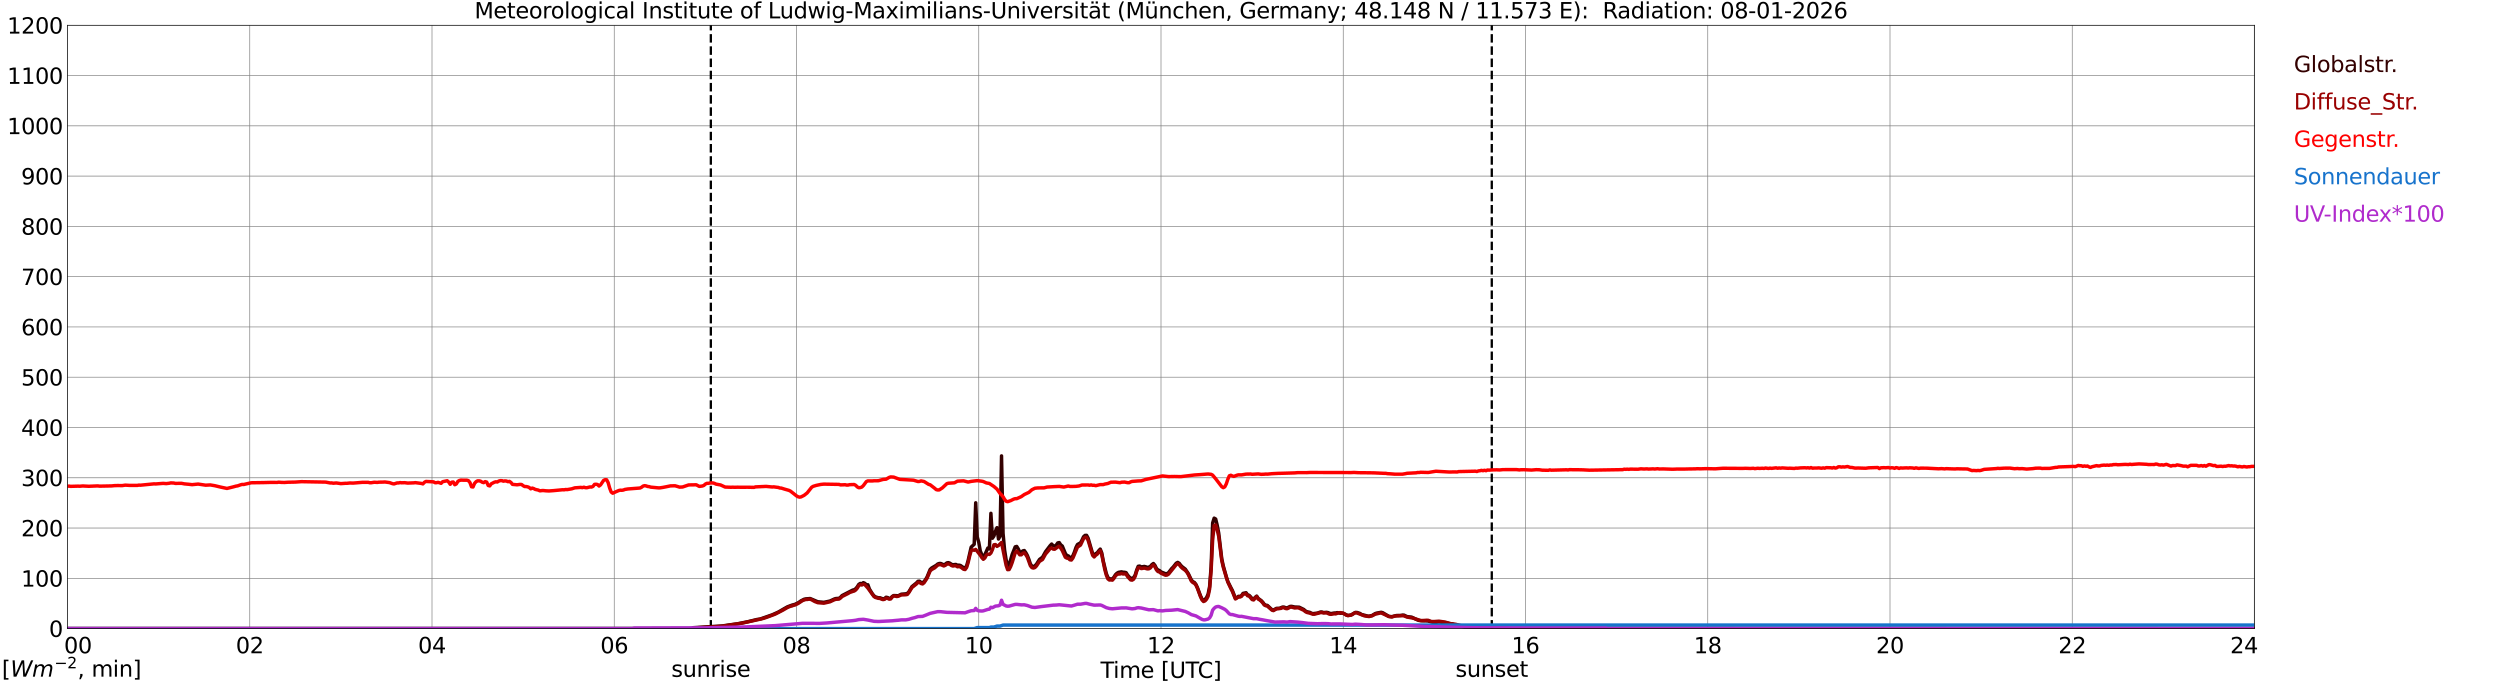 <?xml version="1.0" encoding="utf-8" standalone="no"?>
<!DOCTYPE svg PUBLIC "-//W3C//DTD SVG 1.1//EN"
  "http://www.w3.org/Graphics/SVG/1.1/DTD/svg11.dtd">
<svg xmlns:xlink="http://www.w3.org/1999/xlink" width="1085.4pt" height="296.64pt" viewBox="0 0 1085.4 296.64" xmlns="http://www.w3.org/2000/svg" version="1.1">
 <defs>
  <style type="text/css">*{stroke-linejoin: round; stroke-linecap: butt}</style>
 </defs>
 <g id="figure_1">
  <g id="patch_1">
   <path d="M 0 296.64 
L 1085.4 296.64 
L 1085.4 0 
L 0 0 
z
" style="fill: #ffffff"/>
  </g>
  <g id="axes_1">
   <g id="patch_2">
    <path d="M 29.306 272.909 
L 978.814 272.909 
L 978.814 10.976 
L 29.306 10.976 
z
" style="fill: #ffffff"/>
   </g>
   <g id="patch_3">
    <path d="M 978.814 272.909 
L 978.814 272.909 
L 978.814 10.976 
L 978.814 10.976 
z
" clip-path="url(#p1b0888c1f2)" style="fill: #d3d3d3; opacity: 0.25; stroke: #d3d3d3; stroke-linejoin: miter"/>
   </g>
   <g id="matplotlib.axis_1">
    <g id="xtick_1">
     <g id="line2d_1">
      <path d="M 29.306 272.909 
L 29.306 10.976 
" clip-path="url(#p1b0888c1f2)" style="fill: none; stroke: #808080; stroke-width: 0.3; stroke-linecap: square"/>
     </g>
     <g id="line2d_2"/>
     <g id="text_1">
      <!--    00 -->
      <g transform="translate(18.733 283.627) scale(0.095 -0.095)">
       <defs>
        <path id="DejaVuSans-20" transform="scale(0.016)"/>
        <path id="DejaVuSans-30" d="M 2034 4250 
Q 1547 4250 1301 3770 
Q 1056 3291 1056 2328 
Q 1056 1369 1301 889 
Q 1547 409 2034 409 
Q 2525 409 2770 889 
Q 3016 1369 3016 2328 
Q 3016 3291 2770 3770 
Q 2525 4250 2034 4250 
z
M 2034 4750 
Q 2819 4750 3233 4129 
Q 3647 3509 3647 2328 
Q 3647 1150 3233 529 
Q 2819 -91 2034 -91 
Q 1250 -91 836 529 
Q 422 1150 422 2328 
Q 422 3509 836 4129 
Q 1250 4750 2034 4750 
z
" transform="scale(0.016)"/>
       </defs>
       <use xlink:href="#DejaVuSans-20"/>
       <use xlink:href="#DejaVuSans-20" transform="translate(31.787 0)"/>
       <use xlink:href="#DejaVuSans-20" transform="translate(63.574 0)"/>
       <use xlink:href="#DejaVuSans-30" transform="translate(95.361 0)"/>
       <use xlink:href="#DejaVuSans-30" transform="translate(158.984 0)"/>
      </g>
     </g>
    </g>
    <g id="xtick_2">
     <g id="line2d_3">
      <path d="M 108.431 272.909 
L 108.431 10.976 
" clip-path="url(#p1b0888c1f2)" style="fill: none; stroke: #808080; stroke-width: 0.3; stroke-linecap: square"/>
     </g>
     <g id="line2d_4"/>
     <g id="text_2">
      <!-- 02 -->
      <g transform="translate(102.387 283.627) scale(0.095 -0.095)">
       <defs>
        <path id="DejaVuSans-32" d="M 1228 531 
L 3431 531 
L 3431 0 
L 469 0 
L 469 531 
Q 828 903 1448 1529 
Q 2069 2156 2228 2338 
Q 2531 2678 2651 2914 
Q 2772 3150 2772 3378 
Q 2772 3750 2511 3984 
Q 2250 4219 1831 4219 
Q 1534 4219 1204 4116 
Q 875 4013 500 3803 
L 500 4441 
Q 881 4594 1212 4672 
Q 1544 4750 1819 4750 
Q 2544 4750 2975 4387 
Q 3406 4025 3406 3419 
Q 3406 3131 3298 2873 
Q 3191 2616 2906 2266 
Q 2828 2175 2409 1742 
Q 1991 1309 1228 531 
z
" transform="scale(0.016)"/>
       </defs>
       <use xlink:href="#DejaVuSans-30"/>
       <use xlink:href="#DejaVuSans-32" transform="translate(63.623 0)"/>
      </g>
     </g>
    </g>
    <g id="xtick_3">
     <g id="line2d_5">
      <path d="M 187.557 272.909 
L 187.557 10.976 
" clip-path="url(#p1b0888c1f2)" style="fill: none; stroke: #808080; stroke-width: 0.3; stroke-linecap: square"/>
     </g>
     <g id="line2d_6"/>
     <g id="text_3">
      <!-- 04 -->
      <g transform="translate(181.513 283.627) scale(0.095 -0.095)">
       <defs>
        <path id="DejaVuSans-34" d="M 2419 4116 
L 825 1625 
L 2419 1625 
L 2419 4116 
z
M 2253 4666 
L 3047 4666 
L 3047 1625 
L 3713 1625 
L 3713 1100 
L 3047 1100 
L 3047 0 
L 2419 0 
L 2419 1100 
L 313 1100 
L 313 1709 
L 2253 4666 
z
" transform="scale(0.016)"/>
       </defs>
       <use xlink:href="#DejaVuSans-30"/>
       <use xlink:href="#DejaVuSans-34" transform="translate(63.623 0)"/>
      </g>
     </g>
    </g>
    <g id="xtick_4">
     <g id="line2d_7">
      <path d="M 266.683 272.909 
L 266.683 10.976 
" clip-path="url(#p1b0888c1f2)" style="fill: none; stroke: #808080; stroke-width: 0.3; stroke-linecap: square"/>
     </g>
     <g id="line2d_8"/>
     <g id="text_4">
      <!-- 06 -->
      <g transform="translate(260.638 283.627) scale(0.095 -0.095)">
       <defs>
        <path id="DejaVuSans-36" d="M 2113 2584 
Q 1688 2584 1439 2293 
Q 1191 2003 1191 1497 
Q 1191 994 1439 701 
Q 1688 409 2113 409 
Q 2538 409 2786 701 
Q 3034 994 3034 1497 
Q 3034 2003 2786 2293 
Q 2538 2584 2113 2584 
z
M 3366 4563 
L 3366 3988 
Q 3128 4100 2886 4159 
Q 2644 4219 2406 4219 
Q 1781 4219 1451 3797 
Q 1122 3375 1075 2522 
Q 1259 2794 1537 2939 
Q 1816 3084 2150 3084 
Q 2853 3084 3261 2657 
Q 3669 2231 3669 1497 
Q 3669 778 3244 343 
Q 2819 -91 2113 -91 
Q 1303 -91 875 529 
Q 447 1150 447 2328 
Q 447 3434 972 4092 
Q 1497 4750 2381 4750 
Q 2619 4750 2861 4703 
Q 3103 4656 3366 4563 
z
" transform="scale(0.016)"/>
       </defs>
       <use xlink:href="#DejaVuSans-30"/>
       <use xlink:href="#DejaVuSans-36" transform="translate(63.623 0)"/>
      </g>
     </g>
    </g>
    <g id="xtick_5">
     <g id="line2d_9">
      <path d="M 345.808 272.909 
L 345.808 10.976 
" clip-path="url(#p1b0888c1f2)" style="fill: none; stroke: #808080; stroke-width: 0.3; stroke-linecap: square"/>
     </g>
     <g id="line2d_10"/>
     <g id="text_5">
      <!-- 08 -->
      <g transform="translate(339.764 283.627) scale(0.095 -0.095)">
       <defs>
        <path id="DejaVuSans-38" d="M 2034 2216 
Q 1584 2216 1326 1975 
Q 1069 1734 1069 1313 
Q 1069 891 1326 650 
Q 1584 409 2034 409 
Q 2484 409 2743 651 
Q 3003 894 3003 1313 
Q 3003 1734 2745 1975 
Q 2488 2216 2034 2216 
z
M 1403 2484 
Q 997 2584 770 2862 
Q 544 3141 544 3541 
Q 544 4100 942 4425 
Q 1341 4750 2034 4750 
Q 2731 4750 3128 4425 
Q 3525 4100 3525 3541 
Q 3525 3141 3298 2862 
Q 3072 2584 2669 2484 
Q 3125 2378 3379 2068 
Q 3634 1759 3634 1313 
Q 3634 634 3220 271 
Q 2806 -91 2034 -91 
Q 1263 -91 848 271 
Q 434 634 434 1313 
Q 434 1759 690 2068 
Q 947 2378 1403 2484 
z
M 1172 3481 
Q 1172 3119 1398 2916 
Q 1625 2713 2034 2713 
Q 2441 2713 2670 2916 
Q 2900 3119 2900 3481 
Q 2900 3844 2670 4047 
Q 2441 4250 2034 4250 
Q 1625 4250 1398 4047 
Q 1172 3844 1172 3481 
z
" transform="scale(0.016)"/>
       </defs>
       <use xlink:href="#DejaVuSans-30"/>
       <use xlink:href="#DejaVuSans-38" transform="translate(63.623 0)"/>
      </g>
     </g>
    </g>
    <g id="xtick_6">
     <g id="line2d_11">
      <path d="M 424.934 272.909 
L 424.934 10.976 
" clip-path="url(#p1b0888c1f2)" style="fill: none; stroke: #808080; stroke-width: 0.3; stroke-linecap: square"/>
     </g>
     <g id="line2d_12"/>
     <g id="text_6">
      <!-- 10 -->
      <g transform="translate(418.89 283.627) scale(0.095 -0.095)">
       <defs>
        <path id="DejaVuSans-31" d="M 794 531 
L 1825 531 
L 1825 4091 
L 703 3866 
L 703 4441 
L 1819 4666 
L 2450 4666 
L 2450 531 
L 3481 531 
L 3481 0 
L 794 0 
L 794 531 
z
" transform="scale(0.016)"/>
       </defs>
       <use xlink:href="#DejaVuSans-31"/>
       <use xlink:href="#DejaVuSans-30" transform="translate(63.623 0)"/>
      </g>
     </g>
    </g>
    <g id="xtick_7">
     <g id="line2d_13">
      <path d="M 504.06 272.909 
L 504.06 10.976 
" clip-path="url(#p1b0888c1f2)" style="fill: none; stroke: #808080; stroke-width: 0.3; stroke-linecap: square"/>
     </g>
     <g id="line2d_14"/>
     <g id="text_7">
      <!-- 12 -->
      <g transform="translate(498.015 283.627) scale(0.095 -0.095)">
       <use xlink:href="#DejaVuSans-31"/>
       <use xlink:href="#DejaVuSans-32" transform="translate(63.623 0)"/>
      </g>
     </g>
    </g>
    <g id="xtick_8">
     <g id="line2d_15">
      <path d="M 583.185 272.909 
L 583.185 10.976 
" clip-path="url(#p1b0888c1f2)" style="fill: none; stroke: #808080; stroke-width: 0.3; stroke-linecap: square"/>
     </g>
     <g id="line2d_16"/>
     <g id="text_8">
      <!-- 14 -->
      <g transform="translate(577.141 283.627) scale(0.095 -0.095)">
       <use xlink:href="#DejaVuSans-31"/>
       <use xlink:href="#DejaVuSans-34" transform="translate(63.623 0)"/>
      </g>
     </g>
    </g>
    <g id="xtick_9">
     <g id="line2d_17">
      <path d="M 662.311 272.909 
L 662.311 10.976 
" clip-path="url(#p1b0888c1f2)" style="fill: none; stroke: #808080; stroke-width: 0.3; stroke-linecap: square"/>
     </g>
     <g id="line2d_18"/>
     <g id="text_9">
      <!-- 16 -->
      <g transform="translate(656.267 283.627) scale(0.095 -0.095)">
       <use xlink:href="#DejaVuSans-31"/>
       <use xlink:href="#DejaVuSans-36" transform="translate(63.623 0)"/>
      </g>
     </g>
    </g>
    <g id="xtick_10">
     <g id="line2d_19">
      <path d="M 741.437 272.909 
L 741.437 10.976 
" clip-path="url(#p1b0888c1f2)" style="fill: none; stroke: #808080; stroke-width: 0.3; stroke-linecap: square"/>
     </g>
     <g id="line2d_20"/>
     <g id="text_10">
      <!-- 18 -->
      <g transform="translate(735.392 283.627) scale(0.095 -0.095)">
       <use xlink:href="#DejaVuSans-31"/>
       <use xlink:href="#DejaVuSans-38" transform="translate(63.623 0)"/>
      </g>
     </g>
    </g>
    <g id="xtick_11">
     <g id="line2d_21">
      <path d="M 820.562 272.909 
L 820.562 10.976 
" clip-path="url(#p1b0888c1f2)" style="fill: none; stroke: #808080; stroke-width: 0.3; stroke-linecap: square"/>
     </g>
     <g id="line2d_22"/>
     <g id="text_11">
      <!-- 20 -->
      <g transform="translate(814.518 283.627) scale(0.095 -0.095)">
       <use xlink:href="#DejaVuSans-32"/>
       <use xlink:href="#DejaVuSans-30" transform="translate(63.623 0)"/>
      </g>
     </g>
    </g>
    <g id="xtick_12">
     <g id="line2d_23">
      <path d="M 899.688 272.909 
L 899.688 10.976 
" clip-path="url(#p1b0888c1f2)" style="fill: none; stroke: #808080; stroke-width: 0.3; stroke-linecap: square"/>
     </g>
     <g id="line2d_24"/>
     <g id="text_12">
      <!-- 22 -->
      <g transform="translate(893.644 283.627) scale(0.095 -0.095)">
       <use xlink:href="#DejaVuSans-32"/>
       <use xlink:href="#DejaVuSans-32" transform="translate(63.623 0)"/>
      </g>
     </g>
    </g>
    <g id="xtick_13">
     <g id="line2d_25">
      <path d="M 978.814 272.909 
L 978.814 10.976 
" clip-path="url(#p1b0888c1f2)" style="fill: none; stroke: #808080; stroke-width: 0.3; stroke-linecap: square"/>
     </g>
     <g id="line2d_26"/>
     <g id="text_13">
      <!-- 24    -->
      <g transform="translate(968.241 283.627) scale(0.095 -0.095)">
       <use xlink:href="#DejaVuSans-32"/>
       <use xlink:href="#DejaVuSans-34" transform="translate(63.623 0)"/>
       <use xlink:href="#DejaVuSans-20" transform="translate(127.246 0)"/>
       <use xlink:href="#DejaVuSans-20" transform="translate(159.033 0)"/>
       <use xlink:href="#DejaVuSans-20" transform="translate(190.82 0)"/>
      </g>
     </g>
    </g>
    <g id="text_14">
     <!-- Time [UTC] -->
     <g transform="translate(477.806 294.322) scale(0.095 -0.095)">
      <defs>
       <path id="DejaVuSans-54" d="M -19 4666 
L 3928 4666 
L 3928 4134 
L 2272 4134 
L 2272 0 
L 1638 0 
L 1638 4134 
L -19 4134 
L -19 4666 
z
" transform="scale(0.016)"/>
       <path id="DejaVuSans-69" d="M 603 3500 
L 1178 3500 
L 1178 0 
L 603 0 
L 603 3500 
z
M 603 4863 
L 1178 4863 
L 1178 4134 
L 603 4134 
L 603 4863 
z
" transform="scale(0.016)"/>
       <path id="DejaVuSans-6d" d="M 3328 2828 
Q 3544 3216 3844 3400 
Q 4144 3584 4550 3584 
Q 5097 3584 5394 3201 
Q 5691 2819 5691 2113 
L 5691 0 
L 5113 0 
L 5113 2094 
Q 5113 2597 4934 2840 
Q 4756 3084 4391 3084 
Q 3944 3084 3684 2787 
Q 3425 2491 3425 1978 
L 3425 0 
L 2847 0 
L 2847 2094 
Q 2847 2600 2669 2842 
Q 2491 3084 2119 3084 
Q 1678 3084 1418 2786 
Q 1159 2488 1159 1978 
L 1159 0 
L 581 0 
L 581 3500 
L 1159 3500 
L 1159 2956 
Q 1356 3278 1631 3431 
Q 1906 3584 2284 3584 
Q 2666 3584 2933 3390 
Q 3200 3197 3328 2828 
z
" transform="scale(0.016)"/>
       <path id="DejaVuSans-65" d="M 3597 1894 
L 3597 1613 
L 953 1613 
Q 991 1019 1311 708 
Q 1631 397 2203 397 
Q 2534 397 2845 478 
Q 3156 559 3463 722 
L 3463 178 
Q 3153 47 2828 -22 
Q 2503 -91 2169 -91 
Q 1331 -91 842 396 
Q 353 884 353 1716 
Q 353 2575 817 3079 
Q 1281 3584 2069 3584 
Q 2775 3584 3186 3129 
Q 3597 2675 3597 1894 
z
M 3022 2063 
Q 3016 2534 2758 2815 
Q 2500 3097 2075 3097 
Q 1594 3097 1305 2825 
Q 1016 2553 972 2059 
L 3022 2063 
z
" transform="scale(0.016)"/>
       <path id="DejaVuSans-5b" d="M 550 4863 
L 1875 4863 
L 1875 4416 
L 1125 4416 
L 1125 -397 
L 1875 -397 
L 1875 -844 
L 550 -844 
L 550 4863 
z
" transform="scale(0.016)"/>
       <path id="DejaVuSans-55" d="M 556 4666 
L 1191 4666 
L 1191 1831 
Q 1191 1081 1462 751 
Q 1734 422 2344 422 
Q 2950 422 3222 751 
Q 3494 1081 3494 1831 
L 3494 4666 
L 4128 4666 
L 4128 1753 
Q 4128 841 3676 375 
Q 3225 -91 2344 -91 
Q 1459 -91 1007 375 
Q 556 841 556 1753 
L 556 4666 
z
" transform="scale(0.016)"/>
       <path id="DejaVuSans-43" d="M 4122 4306 
L 4122 3641 
Q 3803 3938 3442 4084 
Q 3081 4231 2675 4231 
Q 1875 4231 1450 3742 
Q 1025 3253 1025 2328 
Q 1025 1406 1450 917 
Q 1875 428 2675 428 
Q 3081 428 3442 575 
Q 3803 722 4122 1019 
L 4122 359 
Q 3791 134 3420 21 
Q 3050 -91 2638 -91 
Q 1578 -91 968 557 
Q 359 1206 359 2328 
Q 359 3453 968 4101 
Q 1578 4750 2638 4750 
Q 3056 4750 3426 4639 
Q 3797 4528 4122 4306 
z
" transform="scale(0.016)"/>
       <path id="DejaVuSans-5d" d="M 1947 4863 
L 1947 -844 
L 622 -844 
L 622 -397 
L 1369 -397 
L 1369 4416 
L 622 4416 
L 622 4863 
L 1947 4863 
z
" transform="scale(0.016)"/>
      </defs>
      <use xlink:href="#DejaVuSans-54"/>
      <use xlink:href="#DejaVuSans-69" transform="translate(57.959 0)"/>
      <use xlink:href="#DejaVuSans-6d" transform="translate(85.742 0)"/>
      <use xlink:href="#DejaVuSans-65" transform="translate(183.154 0)"/>
      <use xlink:href="#DejaVuSans-20" transform="translate(244.678 0)"/>
      <use xlink:href="#DejaVuSans-5b" transform="translate(276.465 0)"/>
      <use xlink:href="#DejaVuSans-55" transform="translate(315.479 0)"/>
      <use xlink:href="#DejaVuSans-54" transform="translate(388.672 0)"/>
      <use xlink:href="#DejaVuSans-43" transform="translate(443.881 0)"/>
      <use xlink:href="#DejaVuSans-5d" transform="translate(513.705 0)"/>
     </g>
    </g>
   </g>
   <g id="matplotlib.axis_2">
    <g id="ytick_1">
     <g id="line2d_27">
      <path d="M 29.306 272.909 
L 978.814 272.909 
" clip-path="url(#p1b0888c1f2)" style="fill: none; stroke: #808080; stroke-width: 0.3; stroke-linecap: square"/>
     </g>
     <g id="line2d_28"/>
     <g id="text_15">
      <!-- 0 -->
      <g transform="translate(21.261 276.518) scale(0.095 -0.095)">
       <use xlink:href="#DejaVuSans-30"/>
      </g>
     </g>
    </g>
    <g id="ytick_2">
     <g id="line2d_29">
      <path d="M 29.306 251.081 
L 978.814 251.081 
" clip-path="url(#p1b0888c1f2)" style="fill: none; stroke: #808080; stroke-width: 0.3; stroke-linecap: square"/>
     </g>
     <g id="line2d_30"/>
     <g id="text_16">
      <!-- 100 -->
      <g transform="translate(9.173 254.69) scale(0.095 -0.095)">
       <use xlink:href="#DejaVuSans-31"/>
       <use xlink:href="#DejaVuSans-30" transform="translate(63.623 0)"/>
       <use xlink:href="#DejaVuSans-30" transform="translate(127.246 0)"/>
      </g>
     </g>
    </g>
    <g id="ytick_3">
     <g id="line2d_31">
      <path d="M 29.306 229.253 
L 978.814 229.253 
" clip-path="url(#p1b0888c1f2)" style="fill: none; stroke: #808080; stroke-width: 0.3; stroke-linecap: square"/>
     </g>
     <g id="line2d_32"/>
     <g id="text_17">
      <!-- 200 -->
      <g transform="translate(9.173 232.863) scale(0.095 -0.095)">
       <use xlink:href="#DejaVuSans-32"/>
       <use xlink:href="#DejaVuSans-30" transform="translate(63.623 0)"/>
       <use xlink:href="#DejaVuSans-30" transform="translate(127.246 0)"/>
      </g>
     </g>
    </g>
    <g id="ytick_4">
     <g id="line2d_33">
      <path d="M 29.306 207.426 
L 978.814 207.426 
" clip-path="url(#p1b0888c1f2)" style="fill: none; stroke: #808080; stroke-width: 0.3; stroke-linecap: square"/>
     </g>
     <g id="line2d_34"/>
     <g id="text_18">
      <!-- 300 -->
      <g transform="translate(9.173 211.035) scale(0.095 -0.095)">
       <defs>
        <path id="DejaVuSans-33" d="M 2597 2516 
Q 3050 2419 3304 2112 
Q 3559 1806 3559 1356 
Q 3559 666 3084 287 
Q 2609 -91 1734 -91 
Q 1441 -91 1130 -33 
Q 819 25 488 141 
L 488 750 
Q 750 597 1062 519 
Q 1375 441 1716 441 
Q 2309 441 2620 675 
Q 2931 909 2931 1356 
Q 2931 1769 2642 2001 
Q 2353 2234 1838 2234 
L 1294 2234 
L 1294 2753 
L 1863 2753 
Q 2328 2753 2575 2939 
Q 2822 3125 2822 3475 
Q 2822 3834 2567 4026 
Q 2313 4219 1838 4219 
Q 1578 4219 1281 4162 
Q 984 4106 628 3988 
L 628 4550 
Q 988 4650 1302 4700 
Q 1616 4750 1894 4750 
Q 2613 4750 3031 4423 
Q 3450 4097 3450 3541 
Q 3450 3153 3228 2886 
Q 3006 2619 2597 2516 
z
" transform="scale(0.016)"/>
       </defs>
       <use xlink:href="#DejaVuSans-33"/>
       <use xlink:href="#DejaVuSans-30" transform="translate(63.623 0)"/>
       <use xlink:href="#DejaVuSans-30" transform="translate(127.246 0)"/>
      </g>
     </g>
    </g>
    <g id="ytick_5">
     <g id="line2d_35">
      <path d="M 29.306 185.598 
L 978.814 185.598 
" clip-path="url(#p1b0888c1f2)" style="fill: none; stroke: #808080; stroke-width: 0.3; stroke-linecap: square"/>
     </g>
     <g id="line2d_36"/>
     <g id="text_19">
      <!-- 400 -->
      <g transform="translate(9.173 189.207) scale(0.095 -0.095)">
       <use xlink:href="#DejaVuSans-34"/>
       <use xlink:href="#DejaVuSans-30" transform="translate(63.623 0)"/>
       <use xlink:href="#DejaVuSans-30" transform="translate(127.246 0)"/>
      </g>
     </g>
    </g>
    <g id="ytick_6">
     <g id="line2d_37">
      <path d="M 29.306 163.77 
L 978.814 163.77 
" clip-path="url(#p1b0888c1f2)" style="fill: none; stroke: #808080; stroke-width: 0.3; stroke-linecap: square"/>
     </g>
     <g id="line2d_38"/>
     <g id="text_20">
      <!-- 500 -->
      <g transform="translate(9.173 167.379) scale(0.095 -0.095)">
       <defs>
        <path id="DejaVuSans-35" d="M 691 4666 
L 3169 4666 
L 3169 4134 
L 1269 4134 
L 1269 2991 
Q 1406 3038 1543 3061 
Q 1681 3084 1819 3084 
Q 2600 3084 3056 2656 
Q 3513 2228 3513 1497 
Q 3513 744 3044 326 
Q 2575 -91 1722 -91 
Q 1428 -91 1123 -41 
Q 819 9 494 109 
L 494 744 
Q 775 591 1075 516 
Q 1375 441 1709 441 
Q 2250 441 2565 725 
Q 2881 1009 2881 1497 
Q 2881 1984 2565 2268 
Q 2250 2553 1709 2553 
Q 1456 2553 1204 2497 
Q 953 2441 691 2322 
L 691 4666 
z
" transform="scale(0.016)"/>
       </defs>
       <use xlink:href="#DejaVuSans-35"/>
       <use xlink:href="#DejaVuSans-30" transform="translate(63.623 0)"/>
       <use xlink:href="#DejaVuSans-30" transform="translate(127.246 0)"/>
      </g>
     </g>
    </g>
    <g id="ytick_7">
     <g id="line2d_39">
      <path d="M 29.306 141.942 
L 978.814 141.942 
" clip-path="url(#p1b0888c1f2)" style="fill: none; stroke: #808080; stroke-width: 0.3; stroke-linecap: square"/>
     </g>
     <g id="line2d_40"/>
     <g id="text_21">
      <!-- 600 -->
      <g transform="translate(9.173 145.551) scale(0.095 -0.095)">
       <use xlink:href="#DejaVuSans-36"/>
       <use xlink:href="#DejaVuSans-30" transform="translate(63.623 0)"/>
       <use xlink:href="#DejaVuSans-30" transform="translate(127.246 0)"/>
      </g>
     </g>
    </g>
    <g id="ytick_8">
     <g id="line2d_41">
      <path d="M 29.306 120.114 
L 978.814 120.114 
" clip-path="url(#p1b0888c1f2)" style="fill: none; stroke: #808080; stroke-width: 0.3; stroke-linecap: square"/>
     </g>
     <g id="line2d_42"/>
     <g id="text_22">
      <!-- 700 -->
      <g transform="translate(9.173 123.724) scale(0.095 -0.095)">
       <defs>
        <path id="DejaVuSans-37" d="M 525 4666 
L 3525 4666 
L 3525 4397 
L 1831 0 
L 1172 0 
L 2766 4134 
L 525 4134 
L 525 4666 
z
" transform="scale(0.016)"/>
       </defs>
       <use xlink:href="#DejaVuSans-37"/>
       <use xlink:href="#DejaVuSans-30" transform="translate(63.623 0)"/>
       <use xlink:href="#DejaVuSans-30" transform="translate(127.246 0)"/>
      </g>
     </g>
    </g>
    <g id="ytick_9">
     <g id="line2d_43">
      <path d="M 29.306 98.287 
L 978.814 98.287 
" clip-path="url(#p1b0888c1f2)" style="fill: none; stroke: #808080; stroke-width: 0.3; stroke-linecap: square"/>
     </g>
     <g id="line2d_44"/>
     <g id="text_23">
      <!-- 800 -->
      <g transform="translate(9.173 101.896) scale(0.095 -0.095)">
       <use xlink:href="#DejaVuSans-38"/>
       <use xlink:href="#DejaVuSans-30" transform="translate(63.623 0)"/>
       <use xlink:href="#DejaVuSans-30" transform="translate(127.246 0)"/>
      </g>
     </g>
    </g>
    <g id="ytick_10">
     <g id="line2d_45">
      <path d="M 29.306 76.459 
L 978.814 76.459 
" clip-path="url(#p1b0888c1f2)" style="fill: none; stroke: #808080; stroke-width: 0.3; stroke-linecap: square"/>
     </g>
     <g id="line2d_46"/>
     <g id="text_24">
      <!-- 900 -->
      <g transform="translate(9.173 80.068) scale(0.095 -0.095)">
       <defs>
        <path id="DejaVuSans-39" d="M 703 97 
L 703 672 
Q 941 559 1184 500 
Q 1428 441 1663 441 
Q 2288 441 2617 861 
Q 2947 1281 2994 2138 
Q 2813 1869 2534 1725 
Q 2256 1581 1919 1581 
Q 1219 1581 811 2004 
Q 403 2428 403 3163 
Q 403 3881 828 4315 
Q 1253 4750 1959 4750 
Q 2769 4750 3195 4129 
Q 3622 3509 3622 2328 
Q 3622 1225 3098 567 
Q 2575 -91 1691 -91 
Q 1453 -91 1209 -44 
Q 966 3 703 97 
z
M 1959 2075 
Q 2384 2075 2632 2365 
Q 2881 2656 2881 3163 
Q 2881 3666 2632 3958 
Q 2384 4250 1959 4250 
Q 1534 4250 1286 3958 
Q 1038 3666 1038 3163 
Q 1038 2656 1286 2365 
Q 1534 2075 1959 2075 
z
" transform="scale(0.016)"/>
       </defs>
       <use xlink:href="#DejaVuSans-39"/>
       <use xlink:href="#DejaVuSans-30" transform="translate(63.623 0)"/>
       <use xlink:href="#DejaVuSans-30" transform="translate(127.246 0)"/>
      </g>
     </g>
    </g>
    <g id="ytick_11">
     <g id="line2d_47">
      <path d="M 29.306 54.631 
L 978.814 54.631 
" clip-path="url(#p1b0888c1f2)" style="fill: none; stroke: #808080; stroke-width: 0.3; stroke-linecap: square"/>
     </g>
     <g id="line2d_48"/>
     <g id="text_25">
      <!-- 1000 -->
      <g transform="translate(3.128 58.24) scale(0.095 -0.095)">
       <use xlink:href="#DejaVuSans-31"/>
       <use xlink:href="#DejaVuSans-30" transform="translate(63.623 0)"/>
       <use xlink:href="#DejaVuSans-30" transform="translate(127.246 0)"/>
       <use xlink:href="#DejaVuSans-30" transform="translate(190.869 0)"/>
      </g>
     </g>
    </g>
    <g id="ytick_12">
     <g id="line2d_49">
      <path d="M 29.306 32.803 
L 978.814 32.803 
" clip-path="url(#p1b0888c1f2)" style="fill: none; stroke: #808080; stroke-width: 0.3; stroke-linecap: square"/>
     </g>
     <g id="line2d_50"/>
     <g id="text_26">
      <!-- 1100 -->
      <g transform="translate(3.128 36.413) scale(0.095 -0.095)">
       <use xlink:href="#DejaVuSans-31"/>
       <use xlink:href="#DejaVuSans-31" transform="translate(63.623 0)"/>
       <use xlink:href="#DejaVuSans-30" transform="translate(127.246 0)"/>
       <use xlink:href="#DejaVuSans-30" transform="translate(190.869 0)"/>
      </g>
     </g>
    </g>
    <g id="ytick_13">
     <g id="line2d_51">
      <path d="M 29.306 10.976 
L 978.814 10.976 
" clip-path="url(#p1b0888c1f2)" style="fill: none; stroke: #808080; stroke-width: 0.3; stroke-linecap: square"/>
     </g>
     <g id="line2d_52"/>
     <g id="text_27">
      <!-- 1200 -->
      <g transform="translate(3.128 14.585) scale(0.095 -0.095)">
       <use xlink:href="#DejaVuSans-31"/>
       <use xlink:href="#DejaVuSans-32" transform="translate(63.623 0)"/>
       <use xlink:href="#DejaVuSans-30" transform="translate(127.246 0)"/>
       <use xlink:href="#DejaVuSans-30" transform="translate(190.869 0)"/>
      </g>
     </g>
    </g>
   </g>
   <g id="line2d_53">
    <path d="M 308.619 272.909 
L 308.619 10.976 
" clip-path="url(#p1b0888c1f2)" style="fill: none; stroke-dasharray: 3.7,1.6; stroke-dashoffset: 0; stroke: #000000"/>
   </g>
   <g id="line2d_54">
    <path d="M 647.673 272.909 
L 647.673 10.976 
" clip-path="url(#p1b0888c1f2)" style="fill: none; stroke-dasharray: 3.7,1.6; stroke-dashoffset: 0; stroke: #000000"/>
   </g>
   <g id="line2d_55">
    <path d="M 29.306 272.909 
L 300.311 272.909 
L 300.971 272.518 
L 309.543 271.994 
L 311.521 271.876 
L 313.499 271.776 
L 316.796 271.285 
L 320.093 270.846 
L 324.708 269.918 
L 328.665 268.956 
L 329.983 268.77 
L 335.258 266.93 
L 337.896 265.749 
L 340.533 264.213 
L 341.852 263.47 
L 343.83 262.726 
L 345.149 262.373 
L 346.468 261.748 
L 347.787 260.853 
L 349.105 260.177 
L 349.765 260.026 
L 351.743 259.858 
L 355.04 261.257 
L 357.677 261.51 
L 360.315 260.954 
L 362.293 260.044 
L 362.952 259.858 
L 364.271 259.773 
L 364.93 259.284 
L 365.59 258.575 
L 370.206 256.193 
L 370.865 256.058 
L 371.524 255.586 
L 372.184 254.792 
L 372.843 253.729 
L 373.502 253.307 
L 374.162 253.425 
L 374.821 252.969 
L 375.481 253.257 
L 376.14 253.914 
L 376.799 253.882 
L 377.459 255.722 
L 378.777 257.848 
L 379.437 258.657 
L 380.096 259.149 
L 381.415 259.552 
L 382.074 259.537 
L 383.393 260.044 
L 384.053 259.858 
L 384.712 259.299 
L 385.371 259.435 
L 386.031 259.806 
L 386.69 259.723 
L 387.349 258.978 
L 388.009 258.557 
L 389.987 258.657 
L 391.306 257.983 
L 393.284 257.815 
L 393.943 257.629 
L 394.603 256.937 
L 395.921 254.691 
L 397.899 253.087 
L 398.559 252.378 
L 399.218 252.327 
L 399.878 252.851 
L 400.537 253.019 
L 401.196 252.48 
L 401.856 251.618 
L 402.515 250.47 
L 403.834 247.231 
L 404.493 246.604 
L 406.471 245.441 
L 407.131 244.867 
L 407.79 244.646 
L 408.45 244.646 
L 409.768 245.22 
L 410.428 244.934 
L 411.087 244.393 
L 411.746 244.275 
L 412.406 244.511 
L 413.065 244.985 
L 413.725 245.188 
L 415.043 245.052 
L 415.703 245.441 
L 416.362 245.356 
L 417.022 245.524 
L 418.34 246.469 
L 419 246.554 
L 419.659 245.676 
L 420.318 243.363 
L 421.637 237.539 
L 422.956 236.308 
L 423.615 218.296 
L 424.275 233.117 
L 424.934 235.428 
L 425.593 239.176 
L 426.253 240.781 
L 426.912 241.558 
L 427.572 240.848 
L 428.89 237.928 
L 429.55 238.334 
L 430.209 222.869 
L 430.869 233.673 
L 431.528 232.728 
L 432.187 230.602 
L 432.847 229.098 
L 433.506 234.029 
L 434.165 232.829 
L 434.825 197.935 
L 435.484 231.48 
L 436.144 238.722 
L 436.803 242.924 
L 437.462 245.541 
L 438.122 245.288 
L 439.44 240.73 
L 440.759 237.421 
L 441.419 237.236 
L 442.078 238.299 
L 442.737 239.65 
L 443.397 239.735 
L 444.056 239.176 
L 444.716 239.026 
L 445.375 239.953 
L 446.034 241.169 
L 446.694 242.856 
L 447.353 244.849 
L 448.012 245.794 
L 448.672 245.98 
L 449.331 245.659 
L 449.991 244.967 
L 451.309 242.891 
L 452.628 241.896 
L 453.947 239.515 
L 455.925 236.897 
L 456.584 236.205 
L 457.244 236.95 
L 457.903 237.083 
L 458.563 236.662 
L 459.222 235.716 
L 459.881 235.564 
L 460.541 236.561 
L 461.2 237.05 
L 462.519 240.274 
L 463.178 241.204 
L 463.838 241.337 
L 464.497 242.029 
L 465.156 242.164 
L 465.816 241.254 
L 466.475 239.683 
L 467.134 237.709 
L 467.794 236.391 
L 469.113 235.682 
L 469.772 234.483 
L 470.431 233.049 
L 471.091 232.442 
L 471.75 232.425 
L 472.409 233.641 
L 474.388 240.442 
L 475.047 241.152 
L 475.706 240.377 
L 476.366 240.003 
L 477.025 239.109 
L 477.685 238.401 
L 478.344 240.071 
L 479.003 243.633 
L 480.322 249.036 
L 480.981 250.658 
L 481.641 251.315 
L 482.96 251.35 
L 483.619 250.59 
L 484.278 249.525 
L 484.938 248.883 
L 485.597 248.497 
L 486.916 248.259 
L 487.575 248.429 
L 488.235 248.462 
L 488.894 248.615 
L 489.553 249.678 
L 490.213 250.455 
L 490.872 251.044 
L 491.532 251.079 
L 492.191 250.758 
L 492.85 249.643 
L 493.51 247.466 
L 494.169 245.862 
L 494.828 245.762 
L 495.488 246.133 
L 496.807 245.93 
L 497.466 246.082 
L 498.125 246.351 
L 498.785 246.216 
L 499.444 245.912 
L 500.103 245.12 
L 500.763 244.664 
L 501.422 245.456 
L 502.082 246.807 
L 502.741 247.466 
L 503.4 247.702 
L 504.06 248.309 
L 506.038 249.086 
L 506.697 249.053 
L 507.357 248.597 
L 508.675 246.875 
L 509.335 246.216 
L 510.654 244.546 
L 511.313 244.175 
L 511.972 244.563 
L 512.632 245.441 
L 513.291 246.098 
L 514.61 247.095 
L 515.929 249.071 
L 517.247 251.821 
L 517.907 252.548 
L 518.566 252.869 
L 519.226 253.729 
L 519.885 255.148 
L 521.204 258.675 
L 521.863 260.076 
L 522.522 260.683 
L 523.182 260.244 
L 523.841 259.452 
L 524.501 257.983 
L 525.16 254.691 
L 525.819 246.065 
L 526.479 227.055 
L 527.138 224.962 
L 527.797 225.335 
L 528.457 228.035 
L 529.116 231.445 
L 530.435 242.603 
L 531.094 245.676 
L 532.413 250.369 
L 533.073 252.463 
L 534.391 255.097 
L 535.051 256.363 
L 536.369 259.755 
L 537.029 259.485 
L 537.688 258.895 
L 538.348 258.928 
L 539.007 258.625 
L 539.666 257.629 
L 540.985 257.341 
L 541.644 258.271 
L 542.304 258.457 
L 542.963 259.114 
L 543.623 259.958 
L 544.282 260.229 
L 544.941 259.349 
L 545.601 258.81 
L 546.26 259.806 
L 547.579 260.768 
L 548.238 261.46 
L 548.898 262.355 
L 549.557 262.761 
L 550.216 262.829 
L 552.195 264.669 
L 552.854 264.87 
L 554.173 264.127 
L 555.491 264.11 
L 556.81 263.571 
L 557.47 263.571 
L 558.129 263.824 
L 558.788 263.942 
L 560.107 263.285 
L 560.766 263.25 
L 562.085 263.538 
L 564.063 263.621 
L 566.042 264.601 
L 566.701 265.191 
L 567.36 265.579 
L 568.679 265.867 
L 569.338 266.221 
L 569.998 266.424 
L 571.976 266.188 
L 573.295 265.714 
L 573.954 265.714 
L 574.613 265.95 
L 575.932 265.85 
L 576.592 265.968 
L 577.251 266.256 
L 577.91 266.391 
L 579.229 266.153 
L 579.889 266.138 
L 580.548 265.985 
L 581.207 266.053 
L 581.867 266.238 
L 582.526 266.188 
L 583.185 266.256 
L 585.164 267.234 
L 586.482 267.031 
L 588.46 265.885 
L 589.12 265.9 
L 590.439 266.323 
L 591.098 266.777 
L 593.076 267.284 
L 593.736 267.472 
L 594.395 267.522 
L 595.714 267.218 
L 597.032 266.406 
L 597.692 266.188 
L 599.67 265.832 
L 600.329 266.018 
L 602.967 267.589 
L 604.286 267.74 
L 606.264 267.234 
L 608.242 267.183 
L 608.901 267.031 
L 609.561 267.066 
L 610.879 267.707 
L 612.858 267.926 
L 615.495 269.192 
L 616.154 269.395 
L 617.473 269.53 
L 619.451 269.58 
L 620.111 269.63 
L 621.429 270.019 
L 622.089 270.189 
L 623.408 270.189 
L 624.726 270.036 
L 628.023 270.392 
L 629.342 270.728 
L 630.661 270.898 
L 631.32 271.152 
L 634.617 271.911 
L 635.936 272.164 
L 641.211 272.754 
L 641.87 272.671 
L 643.189 272.839 
L 644.508 272.804 
L 978.154 272.909 
L 978.154 272.909 
" clip-path="url(#p1b0888c1f2)" style="fill: none; stroke: #330000; stroke-width: 1.5; stroke-linecap: square"/>
   </g>
   <g id="line2d_56">
    <path d="M 29.306 272.909 
L 300.311 272.909 
L 300.971 272.638 
L 307.564 272.271 
L 308.883 272.271 
L 309.543 272.134 
L 311.521 272.042 
L 314.158 271.765 
L 315.477 271.582 
L 322.071 270.571 
L 330.643 268.687 
L 331.961 268.321 
L 333.28 267.86 
L 336.577 266.62 
L 339.874 264.92 
L 341.852 263.77 
L 343.171 263.219 
L 343.83 263.082 
L 344.49 262.805 
L 345.149 262.667 
L 346.468 262.023 
L 348.446 260.738 
L 349.765 260.277 
L 350.424 260.277 
L 351.083 260.14 
L 351.743 260.14 
L 352.402 260.415 
L 353.721 261.15 
L 355.04 261.657 
L 357.677 261.886 
L 360.315 261.288 
L 362.293 260.369 
L 362.952 260.185 
L 364.271 260.094 
L 364.93 259.635 
L 365.59 258.991 
L 368.227 257.658 
L 368.887 257.245 
L 370.206 256.785 
L 370.865 256.601 
L 371.524 256.143 
L 372.184 255.361 
L 372.843 254.257 
L 373.502 253.844 
L 374.162 253.982 
L 374.821 253.615 
L 375.481 253.844 
L 376.799 255.316 
L 379.437 258.991 
L 380.096 259.404 
L 381.415 259.773 
L 382.074 259.819 
L 382.734 260.14 
L 383.393 260.323 
L 384.053 260.185 
L 384.712 259.681 
L 385.371 259.773 
L 386.031 260.14 
L 386.69 260.048 
L 387.349 259.221 
L 388.009 258.762 
L 388.668 258.808 
L 389.328 258.991 
L 389.987 258.854 
L 391.306 258.302 
L 393.284 258.21 
L 393.943 258.072 
L 394.603 257.245 
L 395.921 255.084 
L 397.899 253.524 
L 398.559 252.834 
L 399.218 252.88 
L 399.878 253.338 
L 400.537 253.524 
L 401.196 253.017 
L 402.515 250.996 
L 403.834 247.87 
L 404.493 247.272 
L 405.812 246.539 
L 407.131 245.343 
L 407.79 245.159 
L 408.45 245.159 
L 409.768 245.711 
L 410.428 245.434 
L 411.087 244.93 
L 411.746 244.838 
L 412.406 245.022 
L 413.065 245.526 
L 413.725 245.757 
L 414.384 245.62 
L 415.043 245.666 
L 415.703 246.078 
L 416.362 245.986 
L 417.022 246.17 
L 418.34 247.135 
L 419 247.272 
L 419.659 246.399 
L 420.318 244.286 
L 420.978 241.438 
L 421.637 239.139 
L 422.297 238.727 
L 422.956 238.91 
L 423.615 238.541 
L 424.934 240.196 
L 425.593 241.023 
L 426.253 242.079 
L 426.912 242.815 
L 427.572 242.265 
L 428.231 241.023 
L 428.89 240.564 
L 429.55 240.702 
L 430.209 240.104 
L 430.869 238.635 
L 431.528 236.52 
L 432.187 236.428 
L 432.847 237.209 
L 433.506 236.841 
L 434.825 235.509 
L 436.144 242.127 
L 436.803 245.388 
L 437.462 247.318 
L 438.122 247.272 
L 438.781 245.986 
L 439.44 244.24 
L 440.759 240.012 
L 441.419 239.231 
L 442.078 239.966 
L 442.737 240.885 
L 443.397 240.885 
L 444.056 240.241 
L 444.716 240.012 
L 445.375 240.839 
L 446.034 241.942 
L 447.353 245.62 
L 448.012 246.445 
L 448.672 246.63 
L 449.331 246.399 
L 449.991 245.711 
L 451.309 243.734 
L 452.628 242.907 
L 453.947 240.519 
L 455.266 239.002 
L 455.925 238.128 
L 456.584 237.945 
L 457.244 238.403 
L 457.903 238.449 
L 459.222 237.485 
L 459.881 237.209 
L 460.541 237.991 
L 461.2 239.047 
L 462.519 241.942 
L 463.178 242.311 
L 463.838 242.402 
L 464.497 243.046 
L 465.156 243.138 
L 465.816 242.265 
L 467.794 237.53 
L 469.113 236.657 
L 470.431 233.855 
L 471.091 233.256 
L 471.75 233.302 
L 472.409 234.544 
L 474.388 241.114 
L 475.047 241.804 
L 475.706 241.069 
L 476.366 240.61 
L 477.025 239.691 
L 477.685 239.047 
L 478.344 240.839 
L 479.663 247.318 
L 480.322 249.708 
L 480.981 251.317 
L 481.641 251.823 
L 482.3 251.777 
L 482.96 251.869 
L 483.619 251.133 
L 484.278 250.031 
L 484.938 249.433 
L 485.597 249.204 
L 486.256 249.204 
L 486.916 248.972 
L 487.575 249.204 
L 488.235 249.158 
L 488.894 249.296 
L 489.553 250.352 
L 490.872 251.777 
L 491.532 251.869 
L 492.191 251.454 
L 492.85 250.214 
L 493.51 248.008 
L 494.169 246.493 
L 494.828 246.493 
L 495.488 246.86 
L 496.807 246.63 
L 498.125 246.997 
L 498.785 246.951 
L 499.444 246.585 
L 500.103 245.711 
L 500.763 245.251 
L 501.422 246.078 
L 502.082 247.412 
L 502.741 248.145 
L 503.4 248.331 
L 504.06 248.881 
L 506.038 249.754 
L 506.697 249.662 
L 507.357 249.25 
L 510.654 245.159 
L 511.313 244.699 
L 511.972 245.159 
L 512.632 246.032 
L 513.291 246.676 
L 514.61 247.641 
L 515.269 248.377 
L 515.929 249.479 
L 517.247 252.282 
L 517.907 252.925 
L 518.566 253.246 
L 519.226 254.028 
L 519.885 255.453 
L 521.204 259.037 
L 521.863 260.463 
L 522.522 261.15 
L 523.182 260.875 
L 523.841 260.14 
L 524.501 258.854 
L 525.16 255.728 
L 525.819 247.641 
L 526.479 234.498 
L 527.138 228.158 
L 527.797 227.926 
L 528.457 230.041 
L 529.116 232.89 
L 530.435 243.367 
L 531.094 246.261 
L 532.413 250.673 
L 533.073 252.696 
L 534.391 255.545 
L 535.051 256.785 
L 536.369 260.048 
L 537.688 259.175 
L 538.348 259.221 
L 539.007 258.9 
L 539.666 258.027 
L 540.985 257.795 
L 541.644 258.668 
L 542.304 258.762 
L 543.623 260.323 
L 544.282 260.463 
L 544.941 259.59 
L 545.601 259.037 
L 546.26 260.094 
L 546.919 260.463 
L 547.579 261.013 
L 548.238 261.748 
L 548.898 262.667 
L 549.557 262.988 
L 550.216 263.128 
L 552.195 264.874 
L 552.854 265.103 
L 554.173 264.368 
L 556.151 264.138 
L 556.81 263.815 
L 557.47 263.861 
L 558.129 264.184 
L 558.788 264.276 
L 559.448 264.001 
L 560.107 263.586 
L 560.766 263.586 
L 562.085 263.955 
L 563.404 263.861 
L 564.063 264.047 
L 566.042 264.966 
L 566.701 265.516 
L 567.36 265.885 
L 568.679 266.205 
L 569.998 266.666 
L 570.657 266.666 
L 573.295 265.976 
L 573.954 265.976 
L 574.613 266.114 
L 575.932 266.068 
L 577.251 266.666 
L 577.91 266.712 
L 579.229 266.481 
L 579.889 266.526 
L 581.207 266.068 
L 581.867 265.976 
L 583.185 266.251 
L 584.504 267.079 
L 585.164 267.262 
L 586.482 267.079 
L 587.142 266.804 
L 587.801 266.297 
L 588.46 266.022 
L 589.12 266.114 
L 592.417 267.399 
L 593.736 267.585 
L 594.395 267.677 
L 595.714 267.354 
L 597.032 266.666 
L 599.011 266.205 
L 599.67 266.114 
L 601.648 267.033 
L 602.967 267.677 
L 604.286 267.86 
L 605.604 267.447 
L 608.901 267.308 
L 609.561 267.399 
L 610.879 267.906 
L 613.517 268.366 
L 616.814 269.423 
L 618.133 269.377 
L 619.451 269.285 
L 620.111 269.331 
L 621.429 269.835 
L 622.748 269.835 
L 624.726 269.698 
L 627.364 270.067 
L 629.342 270.663 
L 630.661 270.892 
L 631.98 271.032 
L 634.617 271.719 
L 638.573 272.18 
L 643.848 272.455 
L 647.805 272.501 
L 649.123 272.592 
L 650.442 272.592 
L 653.739 272.686 
L 654.399 272.732 
L 655.058 272.909 
L 978.154 272.909 
L 978.154 272.909 
" clip-path="url(#p1b0888c1f2)" style="fill: none; stroke: #990000; stroke-width: 1.5; stroke-linecap: square"/>
   </g>
   <g id="line2d_57">
    <path d="M 29.306 211.101 
L 29.965 211.045 
L 30.625 211.156 
L 31.943 211.119 
L 33.921 211.062 
L 34.581 211.108 
L 35.9 210.986 
L 38.537 211.123 
L 42.493 210.957 
L 43.153 211.069 
L 48.428 210.962 
L 49.747 210.839 
L 51.065 210.804 
L 53.043 210.828 
L 54.362 210.63 
L 56.34 210.743 
L 59.637 210.743 
L 60.297 210.61 
L 60.956 210.654 
L 66.89 210.071 
L 67.55 210.113 
L 70.847 209.857 
L 72.166 209.964 
L 73.484 209.807 
L 74.144 209.656 
L 75.462 209.717 
L 76.122 209.875 
L 78.759 209.831 
L 80.078 210.084 
L 82.056 210.263 
L 83.375 210.42 
L 86.013 210.163 
L 89.309 210.649 
L 91.288 210.538 
L 93.266 210.872 
L 95.903 211.503 
L 98.541 212.06 
L 101.178 211.407 
L 102.497 211.047 
L 103.156 210.949 
L 104.475 210.486 
L 105.135 210.311 
L 105.794 210.35 
L 107.772 209.896 
L 109.091 209.6 
L 112.388 209.552 
L 114.366 209.523 
L 117.663 209.434 
L 120.3 209.456 
L 120.96 209.333 
L 122.278 209.445 
L 123.597 209.462 
L 124.916 209.37 
L 128.213 209.301 
L 130.85 209.119 
L 141.4 209.314 
L 143.379 209.689 
L 144.038 209.669 
L 144.697 209.794 
L 146.016 209.683 
L 147.994 209.968 
L 149.972 209.824 
L 150.632 209.833 
L 151.951 209.691 
L 153.269 209.744 
L 157.226 209.418 
L 159.863 209.405 
L 160.523 209.584 
L 161.182 209.58 
L 162.501 209.366 
L 163.819 209.449 
L 164.479 209.346 
L 166.457 209.301 
L 167.116 209.259 
L 169.094 209.519 
L 170.413 209.992 
L 171.073 210.099 
L 172.391 209.669 
L 173.051 209.669 
L 173.71 209.523 
L 174.37 209.608 
L 175.688 209.562 
L 177.007 209.733 
L 179.645 209.632 
L 180.304 209.545 
L 182.941 209.886 
L 183.601 210.091 
L 184.26 209.399 
L 184.92 209.023 
L 188.216 209.2 
L 188.876 209.578 
L 189.535 209.565 
L 190.195 209.405 
L 191.513 209.835 
L 192.173 209.137 
L 194.151 208.72 
L 194.81 209.294 
L 195.47 210.267 
L 196.129 209.344 
L 196.788 209.259 
L 197.448 210.444 
L 198.107 210.13 
L 198.767 209.017 
L 199.426 208.615 
L 200.085 208.447 
L 201.404 208.486 
L 202.723 208.489 
L 203.382 208.694 
L 204.042 209.525 
L 204.701 211.322 
L 205.36 211.429 
L 206.02 209.881 
L 206.679 209.146 
L 207.339 208.766 
L 207.998 208.757 
L 208.657 208.916 
L 209.317 209.342 
L 209.976 209.549 
L 210.635 209.106 
L 211.295 209.303 
L 211.954 210.77 
L 212.614 210.959 
L 213.273 210.06 
L 214.592 209.379 
L 215.251 209.17 
L 215.91 209.261 
L 216.57 208.853 
L 217.229 208.668 
L 217.889 208.674 
L 218.548 208.912 
L 219.207 208.79 
L 219.867 208.849 
L 220.526 209.141 
L 221.186 208.999 
L 221.845 209.473 
L 222.504 210.296 
L 224.482 210.477 
L 225.801 210.307 
L 226.461 210.353 
L 227.12 210.866 
L 227.779 211.232 
L 228.439 211.239 
L 229.098 211.374 
L 229.757 211.645 
L 230.417 212.225 
L 231.076 211.909 
L 231.736 212.129 
L 232.395 212.483 
L 233.714 212.778 
L 234.373 213.096 
L 235.692 212.954 
L 237.011 213.088 
L 238.329 213.155 
L 240.308 213.009 
L 244.264 212.631 
L 244.923 212.66 
L 245.583 212.527 
L 246.242 212.568 
L 247.561 212.343 
L 248.22 212.23 
L 249.539 211.804 
L 252.176 211.606 
L 252.836 211.719 
L 253.495 211.52 
L 254.155 211.734 
L 254.814 211.747 
L 256.133 211.411 
L 256.792 211.464 
L 257.451 211.186 
L 258.111 210.302 
L 258.77 210.237 
L 259.43 210.359 
L 260.089 211.014 
L 260.748 210.501 
L 262.067 208.554 
L 262.726 208.255 
L 263.386 208.307 
L 264.045 209.582 
L 264.705 211.95 
L 265.364 213.636 
L 266.023 214.133 
L 267.342 213.524 
L 268.661 212.965 
L 269.32 212.824 
L 269.98 212.856 
L 270.639 212.76 
L 271.298 212.496 
L 272.617 212.287 
L 277.892 211.878 
L 278.552 211.54 
L 279.211 211.036 
L 279.87 210.852 
L 280.53 210.968 
L 281.189 211.206 
L 281.849 211.278 
L 282.508 211.494 
L 285.805 211.813 
L 286.464 211.819 
L 287.783 211.614 
L 289.102 211.359 
L 291.08 210.955 
L 293.058 210.9 
L 294.377 211.278 
L 295.036 211.492 
L 296.355 211.427 
L 298.992 210.536 
L 302.289 210.479 
L 303.608 211.182 
L 304.927 211.003 
L 305.586 210.761 
L 306.246 210.165 
L 306.905 209.842 
L 307.564 209.853 
L 308.224 209.702 
L 309.543 209.665 
L 310.202 209.864 
L 310.861 210.185 
L 312.839 210.547 
L 314.818 211.459 
L 317.455 211.56 
L 318.114 211.505 
L 318.774 211.566 
L 320.093 211.529 
L 322.071 211.549 
L 324.708 211.536 
L 327.346 211.601 
L 328.005 211.387 
L 332.621 211.176 
L 335.258 211.431 
L 335.918 211.372 
L 337.236 211.553 
L 337.896 211.623 
L 338.555 211.87 
L 339.215 211.911 
L 340.533 212.332 
L 342.512 212.896 
L 343.171 213.212 
L 344.49 214.238 
L 345.808 215.292 
L 346.468 215.659 
L 347.127 215.842 
L 347.787 215.731 
L 349.105 215.061 
L 350.424 214.02 
L 352.402 211.538 
L 353.062 211.143 
L 354.38 210.741 
L 356.359 210.32 
L 357.677 210.187 
L 364.271 210.305 
L 364.93 210.529 
L 366.909 210.453 
L 367.568 210.599 
L 368.227 210.591 
L 368.887 210.425 
L 370.865 210.357 
L 371.524 210.713 
L 372.184 211.381 
L 372.843 211.754 
L 373.502 211.682 
L 374.162 211.472 
L 374.821 210.835 
L 376.14 209.076 
L 376.799 208.783 
L 378.777 208.803 
L 379.437 208.731 
L 380.756 208.731 
L 381.415 208.698 
L 383.393 208.15 
L 384.712 208.037 
L 386.031 207.281 
L 386.69 207.057 
L 388.009 207.142 
L 390.646 208.117 
L 396.581 208.48 
L 398.559 209.063 
L 399.218 209.01 
L 399.878 208.779 
L 401.196 209.052 
L 403.175 210.296 
L 403.834 210.47 
L 405.812 211.994 
L 406.471 212.575 
L 407.131 212.727 
L 407.79 212.697 
L 409.109 211.839 
L 411.087 209.99 
L 411.746 209.8 
L 414.384 209.619 
L 415.703 208.897 
L 418.34 208.761 
L 420.318 209.283 
L 421.637 208.999 
L 422.956 208.829 
L 424.275 208.67 
L 426.253 208.916 
L 426.912 209.067 
L 428.231 209.665 
L 429.55 209.905 
L 431.528 211.221 
L 432.847 212.359 
L 434.165 214.242 
L 434.825 214.869 
L 435.484 215.674 
L 436.144 216.803 
L 436.803 217.613 
L 437.462 217.816 
L 438.781 217.359 
L 440.1 216.702 
L 440.759 216.508 
L 441.419 216.506 
L 443.397 215.622 
L 444.716 214.696 
L 446.694 213.766 
L 448.012 212.618 
L 449.331 211.972 
L 450.65 211.835 
L 453.287 211.809 
L 454.606 211.457 
L 457.903 211.267 
L 459.881 211.178 
L 461.859 211.461 
L 463.838 210.997 
L 464.497 211.2 
L 465.816 211.197 
L 467.134 211.156 
L 468.453 210.997 
L 469.772 210.564 
L 472.409 210.553 
L 473.069 210.667 
L 473.728 210.521 
L 474.388 210.708 
L 475.047 210.673 
L 475.706 210.87 
L 477.685 210.383 
L 479.003 210.392 
L 479.663 210.167 
L 480.981 209.916 
L 482.3 209.362 
L 484.278 209.309 
L 486.256 209.573 
L 486.916 209.355 
L 488.235 209.294 
L 489.553 209.556 
L 490.213 209.573 
L 490.872 209.215 
L 491.532 209.01 
L 494.169 208.803 
L 495.488 208.759 
L 497.466 208.146 
L 504.719 206.635 
L 507.357 206.921 
L 509.994 206.873 
L 512.632 206.937 
L 518.566 206.223 
L 521.204 206.05 
L 523.841 205.839 
L 524.501 205.797 
L 525.819 205.933 
L 526.479 206.277 
L 527.797 207.864 
L 530.435 211.304 
L 531.094 211.732 
L 531.754 211.37 
L 532.413 210.08 
L 533.073 208.065 
L 533.732 206.574 
L 534.391 206.334 
L 535.051 206.655 
L 535.71 206.83 
L 537.029 206.321 
L 537.688 206.151 
L 539.007 206.177 
L 540.985 205.841 
L 542.963 205.797 
L 543.623 205.922 
L 546.26 205.756 
L 547.579 205.939 
L 548.898 205.884 
L 549.557 205.81 
L 550.216 205.854 
L 552.195 205.657 
L 554.832 205.518 
L 556.81 205.474 
L 562.085 205.313 
L 563.404 205.197 
L 567.36 205.201 
L 568.679 205.129 
L 585.164 205.171 
L 586.482 205.184 
L 587.801 205.114 
L 589.779 205.227 
L 591.757 205.238 
L 596.373 205.297 
L 600.989 205.505 
L 601.648 205.5 
L 602.307 205.636 
L 603.626 205.71 
L 605.604 205.867 
L 608.901 205.863 
L 610.22 205.638 
L 610.879 205.487 
L 614.836 205.275 
L 615.495 205.136 
L 616.154 205.147 
L 616.814 205.042 
L 620.111 205.136 
L 623.408 204.592 
L 624.726 204.671 
L 629.342 204.939 
L 631.32 204.88 
L 632.639 204.918 
L 633.298 204.743 
L 639.892 204.59 
L 640.552 204.564 
L 641.211 204.712 
L 641.87 204.446 
L 642.53 204.385 
L 643.189 204.206 
L 643.848 204.365 
L 644.508 204.167 
L 645.167 204.365 
L 645.827 204.053 
L 646.486 204.125 
L 647.805 204.023 
L 649.783 203.975 
L 651.102 204.031 
L 652.42 203.896 
L 658.355 203.879 
L 659.674 204.023 
L 660.333 203.937 
L 661.652 203.924 
L 664.949 204.079 
L 666.927 203.916 
L 668.246 203.942 
L 669.564 204.132 
L 672.202 204.193 
L 672.861 204.005 
L 673.521 204.136 
L 680.114 203.964 
L 680.774 204.036 
L 681.433 203.896 
L 682.752 203.933 
L 684.73 203.937 
L 686.049 203.961 
L 687.368 203.994 
L 690.005 204.134 
L 704.511 203.9 
L 705.171 203.704 
L 705.83 203.767 
L 706.49 203.686 
L 707.149 203.774 
L 707.808 203.673 
L 711.105 203.724 
L 712.424 203.54 
L 713.743 203.63 
L 715.062 203.56 
L 715.721 203.651 
L 717.699 203.555 
L 718.358 203.638 
L 719.677 203.501 
L 720.337 203.612 
L 722.315 203.595 
L 726.271 203.724 
L 728.249 203.638 
L 731.546 203.643 
L 732.865 203.608 
L 736.162 203.558 
L 736.821 203.492 
L 738.14 203.542 
L 740.777 203.462 
L 744.734 203.545 
L 746.052 203.44 
L 748.031 203.302 
L 756.602 203.361 
L 757.921 203.313 
L 759.899 203.392 
L 761.218 203.304 
L 761.878 203.459 
L 763.196 203.287 
L 763.856 203.379 
L 765.174 203.287 
L 765.834 203.383 
L 766.493 203.197 
L 767.812 203.387 
L 768.471 203.239 
L 769.131 203.35 
L 771.109 203.115 
L 771.768 203.302 
L 772.428 203.167 
L 773.087 203.263 
L 773.746 203.145 
L 776.384 203.322 
L 777.043 203.267 
L 779.021 203.385 
L 779.681 203.232 
L 780.34 203.278 
L 781.659 203.143 
L 783.637 203.08 
L 784.296 203.169 
L 784.956 203.069 
L 785.615 203.235 
L 786.275 202.994 
L 786.934 203.276 
L 787.593 203.2 
L 788.912 203.202 
L 789.572 203.132 
L 790.89 203.296 
L 791.55 203.128 
L 792.209 203.289 
L 792.868 203.023 
L 794.187 203.069 
L 794.847 203.084 
L 795.506 203.211 
L 796.165 202.966 
L 796.825 203.243 
L 797.484 203.069 
L 798.143 202.663 
L 798.803 202.647 
L 799.462 202.809 
L 800.122 202.687 
L 800.781 202.778 
L 802.1 202.536 
L 803.419 202.964 
L 804.078 202.96 
L 805.397 203.235 
L 806.715 203.191 
L 810.012 203.294 
L 811.331 203.106 
L 815.287 202.975 
L 815.947 203.442 
L 816.606 203.101 
L 817.925 203.032 
L 818.584 203.095 
L 819.903 202.988 
L 820.562 203.208 
L 821.222 203.073 
L 821.881 203.121 
L 822.541 203.335 
L 823.2 203.014 
L 823.859 203.139 
L 824.519 203.381 
L 825.178 203.134 
L 825.837 203.211 
L 827.816 203.119 
L 828.475 203.206 
L 829.134 203.095 
L 830.453 203.18 
L 831.112 203.337 
L 831.772 203.115 
L 833.091 203.385 
L 833.75 203.252 
L 836.388 203.259 
L 841.663 203.529 
L 842.981 203.451 
L 844.3 203.577 
L 844.959 203.464 
L 846.278 203.523 
L 848.916 203.606 
L 849.575 203.525 
L 850.894 203.562 
L 854.191 203.617 
L 856.169 204.319 
L 856.828 204.243 
L 858.147 204.339 
L 858.806 204.245 
L 859.466 204.33 
L 860.125 204.199 
L 861.444 203.778 
L 866.719 203.435 
L 867.378 203.324 
L 868.038 203.394 
L 870.016 203.261 
L 872.653 203.228 
L 874.632 203.501 
L 875.95 203.396 
L 876.61 203.497 
L 877.929 203.449 
L 879.907 203.651 
L 882.544 203.457 
L 883.863 203.27 
L 885.841 203.235 
L 886.5 203.394 
L 887.819 203.355 
L 889.797 203.368 
L 892.435 202.925 
L 893.094 202.903 
L 893.754 202.735 
L 900.347 202.497 
L 901.007 202.612 
L 902.326 202.065 
L 902.985 202.215 
L 903.644 202.209 
L 904.304 202.477 
L 904.963 202.272 
L 905.622 202.44 
L 906.282 202.32 
L 906.941 202.689 
L 907.601 202.929 
L 908.26 202.643 
L 910.238 202.165 
L 910.898 202.296 
L 911.557 202.296 
L 912.216 202.069 
L 913.535 201.925 
L 914.194 202.014 
L 914.854 201.905 
L 915.513 202.03 
L 916.173 201.873 
L 916.832 201.903 
L 917.491 201.711 
L 918.81 201.68 
L 919.469 201.792 
L 922.766 201.613 
L 924.085 201.696 
L 924.745 201.528 
L 925.404 201.665 
L 926.723 201.552 
L 928.701 201.41 
L 931.998 201.58 
L 932.657 201.676 
L 934.635 201.667 
L 935.295 201.68 
L 935.954 201.46 
L 936.613 201.552 
L 937.273 201.809 
L 937.932 201.883 
L 938.592 201.787 
L 939.251 201.942 
L 940.57 201.589 
L 942.548 202.359 
L 943.207 202.117 
L 944.526 202.139 
L 945.185 201.825 
L 947.163 202.191 
L 947.823 202.375 
L 949.142 202.361 
L 949.801 202.667 
L 951.12 202.036 
L 953.757 202.041 
L 954.417 202.296 
L 955.076 202.283 
L 955.735 202.115 
L 956.395 202.372 
L 957.054 202.119 
L 957.714 202.418 
L 959.032 201.707 
L 959.692 201.783 
L 961.01 202.163 
L 961.67 202.073 
L 962.329 202.488 
L 962.989 202.506 
L 964.307 202.388 
L 964.967 202.543 
L 965.626 202.412 
L 966.285 202.431 
L 967.604 202.128 
L 968.264 202.283 
L 968.923 202.226 
L 969.582 202.34 
L 970.242 202.322 
L 970.901 202.442 
L 971.561 202.682 
L 972.22 202.508 
L 973.539 202.735 
L 974.198 202.538 
L 975.517 202.754 
L 976.176 202.623 
L 976.836 202.628 
L 977.495 202.486 
L 978.154 202.479 
L 978.154 202.479 
" clip-path="url(#p1b0888c1f2)" style="fill: none; stroke: #ff0000; stroke-width: 1.5; stroke-linecap: square"/>
   </g>
   <g id="line2d_58">
    <path d="M 29.306 272.909 
L 422.956 272.909 
L 424.275 272.472 
L 429.55 272.472 
L 430.209 272.254 
L 431.528 272.254 
L 432.847 271.817 
L 434.165 271.817 
L 435.484 271.381 
L 978.154 271.381 
L 978.154 271.381 
" clip-path="url(#p1b0888c1f2)" style="fill: none; stroke: #1773cc; stroke-width: 1.5; stroke-linecap: square"/>
   </g>
   <g id="line2d_59">
    <path d="M 29.306 272.909 
L 274.595 272.909 
L 275.255 272.691 
L 306.246 272.581 
L 316.796 272.341 
L 322.071 272.232 
L 326.027 272.079 
L 336.577 271.621 
L 342.512 271.119 
L 348.446 270.617 
L 351.743 270.617 
L 355.699 270.661 
L 358.996 270.464 
L 370.206 269.46 
L 371.524 269.285 
L 372.843 269.002 
L 374.821 268.871 
L 376.799 269.198 
L 379.437 269.744 
L 381.415 269.831 
L 387.349 269.525 
L 388.668 269.395 
L 389.987 269.285 
L 391.306 269.133 
L 393.284 269.111 
L 394.603 268.871 
L 395.921 268.456 
L 397.24 268.129 
L 398.559 267.692 
L 400.537 267.605 
L 401.856 267.103 
L 403.834 266.295 
L 407.131 265.553 
L 408.45 265.575 
L 411.087 265.858 
L 419 266.055 
L 420.318 265.575 
L 421.637 265.16 
L 422.956 265.073 
L 423.615 264.134 
L 424.275 264.985 
L 424.934 265.204 
L 426.253 265.291 
L 426.912 265.204 
L 428.89 264.571 
L 429.55 264.483 
L 430.209 263.654 
L 430.869 263.828 
L 432.187 263.152 
L 433.506 262.999 
L 434.165 262.693 
L 434.825 260.598 
L 435.484 262.388 
L 436.803 263.086 
L 437.462 263.195 
L 438.122 263.152 
L 440.1 262.584 
L 440.759 262.41 
L 441.419 262.388 
L 443.397 262.606 
L 444.716 262.584 
L 446.034 262.89 
L 448.012 263.61 
L 449.331 263.741 
L 451.969 263.37 
L 457.244 262.737 
L 458.563 262.693 
L 459.881 262.562 
L 465.156 263.108 
L 466.475 262.737 
L 467.794 262.322 
L 469.113 262.322 
L 471.091 261.973 
L 471.75 261.973 
L 473.069 262.322 
L 475.047 262.737 
L 477.685 262.65 
L 478.344 262.846 
L 480.322 263.828 
L 481.641 264.178 
L 482.96 264.309 
L 486.916 263.938 
L 488.235 263.938 
L 488.894 263.916 
L 491.532 264.33 
L 492.85 264.178 
L 493.51 263.938 
L 494.169 263.828 
L 495.488 263.981 
L 498.785 264.745 
L 500.103 264.702 
L 500.763 264.68 
L 502.741 265.225 
L 503.4 265.116 
L 504.719 265.225 
L 506.038 265.029 
L 508.675 264.92 
L 509.994 264.789 
L 511.313 264.658 
L 512.632 264.985 
L 514.61 265.466 
L 515.929 266.077 
L 517.247 266.841 
L 519.226 267.408 
L 521.863 268.914 
L 522.522 269.111 
L 523.182 269.111 
L 524.501 268.762 
L 525.16 268.281 
L 525.819 267.124 
L 526.479 264.898 
L 527.138 264.09 
L 527.797 263.545 
L 528.457 263.348 
L 529.116 263.305 
L 530.435 263.872 
L 531.754 264.549 
L 532.413 265.073 
L 533.732 266.513 
L 534.391 266.797 
L 535.051 266.819 
L 537.688 267.539 
L 538.348 267.626 
L 539.007 267.583 
L 544.282 268.609 
L 545.601 268.609 
L 546.919 268.892 
L 548.238 269.111 
L 549.557 269.373 
L 553.513 270.071 
L 554.832 270.049 
L 556.151 270.006 
L 557.47 269.984 
L 558.788 270.093 
L 560.107 269.875 
L 563.404 270.093 
L 565.382 270.289 
L 568.02 270.639 
L 571.976 270.792 
L 574.613 270.726 
L 576.592 270.77 
L 577.91 270.901 
L 581.867 270.879 
L 587.142 271.119 
L 588.46 270.988 
L 591.098 271.141 
L 593.076 271.315 
L 595.714 271.315 
L 600.989 271.228 
L 604.286 271.359 
L 608.901 271.468 
L 618.792 272.014 
L 624.067 272.123 
L 639.892 272.538 
L 658.355 272.647 
L 662.311 272.669 
L 697.258 272.691 
L 697.918 272.909 
L 978.154 272.909 
L 978.154 272.909 
" clip-path="url(#p1b0888c1f2)" style="fill: none; stroke: #b02bcc; stroke-width: 1.5; stroke-linecap: square"/>
   </g>
   <g id="patch_4">
    <path d="M 29.306 272.909 
L 29.306 10.976 
" style="fill: none; stroke: #000000; stroke-width: 0.3; stroke-linejoin: miter; stroke-linecap: square"/>
   </g>
   <g id="patch_5">
    <path d="M 978.814 272.909 
L 978.814 10.976 
" style="fill: none; stroke: #000000; stroke-width: 0.3; stroke-linejoin: miter; stroke-linecap: square"/>
   </g>
   <g id="patch_6">
    <path d="M 29.306 272.909 
L 978.814 272.909 
" style="fill: none; stroke: #000000; stroke-width: 0.3; stroke-linejoin: miter; stroke-linecap: square"/>
   </g>
   <g id="patch_7">
    <path d="M 29.306 10.976 
L 978.814 10.976 
" style="fill: none; stroke: #000000; stroke-width: 0.3; stroke-linejoin: miter; stroke-linecap: square"/>
   </g>
   <g id="text_28">
    <!-- sunrise -->
    <g transform="translate(291.455 293.863) scale(0.095 -0.095)">
     <defs>
      <path id="DejaVuSans-73" d="M 2834 3397 
L 2834 2853 
Q 2591 2978 2328 3040 
Q 2066 3103 1784 3103 
Q 1356 3103 1142 2972 
Q 928 2841 928 2578 
Q 928 2378 1081 2264 
Q 1234 2150 1697 2047 
L 1894 2003 
Q 2506 1872 2764 1633 
Q 3022 1394 3022 966 
Q 3022 478 2636 193 
Q 2250 -91 1575 -91 
Q 1294 -91 989 -36 
Q 684 19 347 128 
L 347 722 
Q 666 556 975 473 
Q 1284 391 1588 391 
Q 1994 391 2212 530 
Q 2431 669 2431 922 
Q 2431 1156 2273 1281 
Q 2116 1406 1581 1522 
L 1381 1569 
Q 847 1681 609 1914 
Q 372 2147 372 2553 
Q 372 3047 722 3315 
Q 1072 3584 1716 3584 
Q 2034 3584 2315 3537 
Q 2597 3491 2834 3397 
z
" transform="scale(0.016)"/>
      <path id="DejaVuSans-75" d="M 544 1381 
L 544 3500 
L 1119 3500 
L 1119 1403 
Q 1119 906 1312 657 
Q 1506 409 1894 409 
Q 2359 409 2629 706 
Q 2900 1003 2900 1516 
L 2900 3500 
L 3475 3500 
L 3475 0 
L 2900 0 
L 2900 538 
Q 2691 219 2414 64 
Q 2138 -91 1772 -91 
Q 1169 -91 856 284 
Q 544 659 544 1381 
z
M 1991 3584 
L 1991 3584 
z
" transform="scale(0.016)"/>
      <path id="DejaVuSans-6e" d="M 3513 2113 
L 3513 0 
L 2938 0 
L 2938 2094 
Q 2938 2591 2744 2837 
Q 2550 3084 2163 3084 
Q 1697 3084 1428 2787 
Q 1159 2491 1159 1978 
L 1159 0 
L 581 0 
L 581 3500 
L 1159 3500 
L 1159 2956 
Q 1366 3272 1645 3428 
Q 1925 3584 2291 3584 
Q 2894 3584 3203 3211 
Q 3513 2838 3513 2113 
z
" transform="scale(0.016)"/>
      <path id="DejaVuSans-72" d="M 2631 2963 
Q 2534 3019 2420 3045 
Q 2306 3072 2169 3072 
Q 1681 3072 1420 2755 
Q 1159 2438 1159 1844 
L 1159 0 
L 581 0 
L 581 3500 
L 1159 3500 
L 1159 2956 
Q 1341 3275 1631 3429 
Q 1922 3584 2338 3584 
Q 2397 3584 2469 3576 
Q 2541 3569 2628 3553 
L 2631 2963 
z
" transform="scale(0.016)"/>
     </defs>
     <use xlink:href="#DejaVuSans-73"/>
     <use xlink:href="#DejaVuSans-75" transform="translate(52.1 0)"/>
     <use xlink:href="#DejaVuSans-6e" transform="translate(115.479 0)"/>
     <use xlink:href="#DejaVuSans-72" transform="translate(178.857 0)"/>
     <use xlink:href="#DejaVuSans-69" transform="translate(219.971 0)"/>
     <use xlink:href="#DejaVuSans-73" transform="translate(247.754 0)"/>
     <use xlink:href="#DejaVuSans-65" transform="translate(299.854 0)"/>
    </g>
   </g>
   <g id="text_29">
    <!-- sunset -->
    <g transform="translate(631.918 293.863) scale(0.095 -0.095)">
     <defs>
      <path id="DejaVuSans-74" d="M 1172 4494 
L 1172 3500 
L 2356 3500 
L 2356 3053 
L 1172 3053 
L 1172 1153 
Q 1172 725 1289 603 
Q 1406 481 1766 481 
L 2356 481 
L 2356 0 
L 1766 0 
Q 1100 0 847 248 
Q 594 497 594 1153 
L 594 3053 
L 172 3053 
L 172 3500 
L 594 3500 
L 594 4494 
L 1172 4494 
z
" transform="scale(0.016)"/>
     </defs>
     <use xlink:href="#DejaVuSans-73"/>
     <use xlink:href="#DejaVuSans-75" transform="translate(52.1 0)"/>
     <use xlink:href="#DejaVuSans-6e" transform="translate(115.479 0)"/>
     <use xlink:href="#DejaVuSans-73" transform="translate(178.857 0)"/>
     <use xlink:href="#DejaVuSans-65" transform="translate(230.957 0)"/>
     <use xlink:href="#DejaVuSans-74" transform="translate(292.48 0)"/>
    </g>
   </g>
   <g id="text_30">
    <!-- [$Wm^{-2}$, min] -->
    <g transform="translate(0.821 293.863) scale(0.095 -0.095)">
     <defs>
      <path id="DejaVuSans-Oblique-57" d="M 616 4666 
L 1228 4666 
L 1453 697 
L 3213 4666 
L 3916 4666 
L 4147 697 
L 5888 4666 
L 6528 4666 
L 4453 0 
L 3659 0 
L 3444 3891 
L 1697 0 
L 903 0 
L 616 4666 
z
" transform="scale(0.016)"/>
      <path id="DejaVuSans-Oblique-6d" d="M 5747 2113 
L 5338 0 
L 4763 0 
L 5166 2094 
Q 5191 2228 5203 2325 
Q 5216 2422 5216 2491 
Q 5216 2772 5059 2928 
Q 4903 3084 4622 3084 
Q 4203 3084 3875 2770 
Q 3547 2456 3450 1953 
L 3066 0 
L 2491 0 
L 2900 2094 
Q 2925 2209 2937 2307 
Q 2950 2406 2950 2484 
Q 2950 2769 2794 2926 
Q 2638 3084 2363 3084 
Q 1938 3084 1609 2770 
Q 1281 2456 1184 1953 
L 800 0 
L 225 0 
L 909 3500 
L 1484 3500 
L 1375 2956 
Q 1609 3263 1923 3423 
Q 2238 3584 2597 3584 
Q 2978 3584 3223 3384 
Q 3469 3184 3519 2828 
Q 3781 3197 4126 3390 
Q 4472 3584 4856 3584 
Q 5306 3584 5551 3325 
Q 5797 3066 5797 2591 
Q 5797 2488 5784 2364 
Q 5772 2241 5747 2113 
z
" transform="scale(0.016)"/>
      <path id="DejaVuSans-2212" d="M 678 2272 
L 4684 2272 
L 4684 1741 
L 678 1741 
L 678 2272 
z
" transform="scale(0.016)"/>
      <path id="DejaVuSans-2c" d="M 750 794 
L 1409 794 
L 1409 256 
L 897 -744 
L 494 -744 
L 750 256 
L 750 794 
z
" transform="scale(0.016)"/>
     </defs>
     <use xlink:href="#DejaVuSans-5b" transform="translate(0 0.766)"/>
     <use xlink:href="#DejaVuSans-Oblique-57" transform="translate(39.014 0.766)"/>
     <use xlink:href="#DejaVuSans-Oblique-6d" transform="translate(137.891 0.766)"/>
     <use xlink:href="#DejaVuSans-2212" transform="translate(239.953 39.047) scale(0.7)"/>
     <use xlink:href="#DejaVuSans-32" transform="translate(298.605 39.047) scale(0.7)"/>
     <use xlink:href="#DejaVuSans-2c" transform="translate(345.875 0.766)"/>
     <use xlink:href="#DejaVuSans-20" transform="translate(377.663 0.766)"/>
     <use xlink:href="#DejaVuSans-6d" transform="translate(409.45 0.766)"/>
     <use xlink:href="#DejaVuSans-69" transform="translate(506.862 0.766)"/>
     <use xlink:href="#DejaVuSans-6e" transform="translate(534.645 0.766)"/>
     <use xlink:href="#DejaVuSans-5d" transform="translate(598.024 0.766)"/>
    </g>
   </g>
   <g id="text_31">
    <!-- Globalstr. -->
    <g style="fill: #330000" transform="translate(995.905 31.291) scale(0.095 -0.095)">
     <defs>
      <path id="DejaVuSans-47" d="M 3809 666 
L 3809 1919 
L 2778 1919 
L 2778 2438 
L 4434 2438 
L 4434 434 
Q 4069 175 3628 42 
Q 3188 -91 2688 -91 
Q 1594 -91 976 548 
Q 359 1188 359 2328 
Q 359 3472 976 4111 
Q 1594 4750 2688 4750 
Q 3144 4750 3555 4637 
Q 3966 4525 4313 4306 
L 4313 3634 
Q 3963 3931 3569 4081 
Q 3175 4231 2741 4231 
Q 1884 4231 1454 3753 
Q 1025 3275 1025 2328 
Q 1025 1384 1454 906 
Q 1884 428 2741 428 
Q 3075 428 3337 486 
Q 3600 544 3809 666 
z
" transform="scale(0.016)"/>
      <path id="DejaVuSans-6c" d="M 603 4863 
L 1178 4863 
L 1178 0 
L 603 0 
L 603 4863 
z
" transform="scale(0.016)"/>
      <path id="DejaVuSans-6f" d="M 1959 3097 
Q 1497 3097 1228 2736 
Q 959 2375 959 1747 
Q 959 1119 1226 758 
Q 1494 397 1959 397 
Q 2419 397 2687 759 
Q 2956 1122 2956 1747 
Q 2956 2369 2687 2733 
Q 2419 3097 1959 3097 
z
M 1959 3584 
Q 2709 3584 3137 3096 
Q 3566 2609 3566 1747 
Q 3566 888 3137 398 
Q 2709 -91 1959 -91 
Q 1206 -91 779 398 
Q 353 888 353 1747 
Q 353 2609 779 3096 
Q 1206 3584 1959 3584 
z
" transform="scale(0.016)"/>
      <path id="DejaVuSans-62" d="M 3116 1747 
Q 3116 2381 2855 2742 
Q 2594 3103 2138 3103 
Q 1681 3103 1420 2742 
Q 1159 2381 1159 1747 
Q 1159 1113 1420 752 
Q 1681 391 2138 391 
Q 2594 391 2855 752 
Q 3116 1113 3116 1747 
z
M 1159 2969 
Q 1341 3281 1617 3432 
Q 1894 3584 2278 3584 
Q 2916 3584 3314 3078 
Q 3713 2572 3713 1747 
Q 3713 922 3314 415 
Q 2916 -91 2278 -91 
Q 1894 -91 1617 61 
Q 1341 213 1159 525 
L 1159 0 
L 581 0 
L 581 4863 
L 1159 4863 
L 1159 2969 
z
" transform="scale(0.016)"/>
      <path id="DejaVuSans-61" d="M 2194 1759 
Q 1497 1759 1228 1600 
Q 959 1441 959 1056 
Q 959 750 1161 570 
Q 1363 391 1709 391 
Q 2188 391 2477 730 
Q 2766 1069 2766 1631 
L 2766 1759 
L 2194 1759 
z
M 3341 1997 
L 3341 0 
L 2766 0 
L 2766 531 
Q 2569 213 2275 61 
Q 1981 -91 1556 -91 
Q 1019 -91 701 211 
Q 384 513 384 1019 
Q 384 1609 779 1909 
Q 1175 2209 1959 2209 
L 2766 2209 
L 2766 2266 
Q 2766 2663 2505 2880 
Q 2244 3097 1772 3097 
Q 1472 3097 1187 3025 
Q 903 2953 641 2809 
L 641 3341 
Q 956 3463 1253 3523 
Q 1550 3584 1831 3584 
Q 2591 3584 2966 3190 
Q 3341 2797 3341 1997 
z
" transform="scale(0.016)"/>
      <path id="DejaVuSans-2e" d="M 684 794 
L 1344 794 
L 1344 0 
L 684 0 
L 684 794 
z
" transform="scale(0.016)"/>
     </defs>
     <use xlink:href="#DejaVuSans-47"/>
     <use xlink:href="#DejaVuSans-6c" transform="translate(77.49 0)"/>
     <use xlink:href="#DejaVuSans-6f" transform="translate(105.273 0)"/>
     <use xlink:href="#DejaVuSans-62" transform="translate(166.455 0)"/>
     <use xlink:href="#DejaVuSans-61" transform="translate(229.932 0)"/>
     <use xlink:href="#DejaVuSans-6c" transform="translate(291.211 0)"/>
     <use xlink:href="#DejaVuSans-73" transform="translate(318.994 0)"/>
     <use xlink:href="#DejaVuSans-74" transform="translate(371.094 0)"/>
     <use xlink:href="#DejaVuSans-72" transform="translate(410.303 0)"/>
     <use xlink:href="#DejaVuSans-2e" transform="translate(442.291 0)"/>
    </g>
   </g>
   <g id="text_32">
    <!-- Diffuse_Str. -->
    <g style="fill: #990000" transform="translate(995.905 47.531) scale(0.095 -0.095)">
     <defs>
      <path id="DejaVuSans-44" d="M 1259 4147 
L 1259 519 
L 2022 519 
Q 2988 519 3436 956 
Q 3884 1394 3884 2338 
Q 3884 3275 3436 3711 
Q 2988 4147 2022 4147 
L 1259 4147 
z
M 628 4666 
L 1925 4666 
Q 3281 4666 3915 4102 
Q 4550 3538 4550 2338 
Q 4550 1131 3912 565 
Q 3275 0 1925 0 
L 628 0 
L 628 4666 
z
" transform="scale(0.016)"/>
      <path id="DejaVuSans-66" d="M 2375 4863 
L 2375 4384 
L 1825 4384 
Q 1516 4384 1395 4259 
Q 1275 4134 1275 3809 
L 1275 3500 
L 2222 3500 
L 2222 3053 
L 1275 3053 
L 1275 0 
L 697 0 
L 697 3053 
L 147 3053 
L 147 3500 
L 697 3500 
L 697 3744 
Q 697 4328 969 4595 
Q 1241 4863 1831 4863 
L 2375 4863 
z
" transform="scale(0.016)"/>
      <path id="DejaVuSans-5f" d="M 3263 -1063 
L 3263 -1509 
L -63 -1509 
L -63 -1063 
L 3263 -1063 
z
" transform="scale(0.016)"/>
      <path id="DejaVuSans-53" d="M 3425 4513 
L 3425 3897 
Q 3066 4069 2747 4153 
Q 2428 4238 2131 4238 
Q 1616 4238 1336 4038 
Q 1056 3838 1056 3469 
Q 1056 3159 1242 3001 
Q 1428 2844 1947 2747 
L 2328 2669 
Q 3034 2534 3370 2195 
Q 3706 1856 3706 1288 
Q 3706 609 3251 259 
Q 2797 -91 1919 -91 
Q 1588 -91 1214 -16 
Q 841 59 441 206 
L 441 856 
Q 825 641 1194 531 
Q 1563 422 1919 422 
Q 2459 422 2753 634 
Q 3047 847 3047 1241 
Q 3047 1584 2836 1778 
Q 2625 1972 2144 2069 
L 1759 2144 
Q 1053 2284 737 2584 
Q 422 2884 422 3419 
Q 422 4038 858 4394 
Q 1294 4750 2059 4750 
Q 2388 4750 2728 4690 
Q 3069 4631 3425 4513 
z
" transform="scale(0.016)"/>
     </defs>
     <use xlink:href="#DejaVuSans-44"/>
     <use xlink:href="#DejaVuSans-69" transform="translate(77.002 0)"/>
     <use xlink:href="#DejaVuSans-66" transform="translate(104.785 0)"/>
     <use xlink:href="#DejaVuSans-66" transform="translate(139.99 0)"/>
     <use xlink:href="#DejaVuSans-75" transform="translate(175.195 0)"/>
     <use xlink:href="#DejaVuSans-73" transform="translate(238.574 0)"/>
     <use xlink:href="#DejaVuSans-65" transform="translate(290.674 0)"/>
     <use xlink:href="#DejaVuSans-5f" transform="translate(352.197 0)"/>
     <use xlink:href="#DejaVuSans-53" transform="translate(402.197 0)"/>
     <use xlink:href="#DejaVuSans-74" transform="translate(465.674 0)"/>
     <use xlink:href="#DejaVuSans-72" transform="translate(504.883 0)"/>
     <use xlink:href="#DejaVuSans-2e" transform="translate(536.871 0)"/>
    </g>
   </g>
   <g id="text_33">
    <!-- Gegenstr. -->
    <g style="fill: #ff0000" transform="translate(995.905 63.771) scale(0.095 -0.095)">
     <defs>
      <path id="DejaVuSans-67" d="M 2906 1791 
Q 2906 2416 2648 2759 
Q 2391 3103 1925 3103 
Q 1463 3103 1205 2759 
Q 947 2416 947 1791 
Q 947 1169 1205 825 
Q 1463 481 1925 481 
Q 2391 481 2648 825 
Q 2906 1169 2906 1791 
z
M 3481 434 
Q 3481 -459 3084 -895 
Q 2688 -1331 1869 -1331 
Q 1566 -1331 1297 -1286 
Q 1028 -1241 775 -1147 
L 775 -588 
Q 1028 -725 1275 -790 
Q 1522 -856 1778 -856 
Q 2344 -856 2625 -561 
Q 2906 -266 2906 331 
L 2906 616 
Q 2728 306 2450 153 
Q 2172 0 1784 0 
Q 1141 0 747 490 
Q 353 981 353 1791 
Q 353 2603 747 3093 
Q 1141 3584 1784 3584 
Q 2172 3584 2450 3431 
Q 2728 3278 2906 2969 
L 2906 3500 
L 3481 3500 
L 3481 434 
z
" transform="scale(0.016)"/>
     </defs>
     <use xlink:href="#DejaVuSans-47"/>
     <use xlink:href="#DejaVuSans-65" transform="translate(77.49 0)"/>
     <use xlink:href="#DejaVuSans-67" transform="translate(139.014 0)"/>
     <use xlink:href="#DejaVuSans-65" transform="translate(202.49 0)"/>
     <use xlink:href="#DejaVuSans-6e" transform="translate(264.014 0)"/>
     <use xlink:href="#DejaVuSans-73" transform="translate(327.393 0)"/>
     <use xlink:href="#DejaVuSans-74" transform="translate(379.492 0)"/>
     <use xlink:href="#DejaVuSans-72" transform="translate(418.701 0)"/>
     <use xlink:href="#DejaVuSans-2e" transform="translate(450.689 0)"/>
    </g>
   </g>
   <g id="text_34">
    <!-- Sonnendauer -->
    <g style="fill: #1773cc" transform="translate(995.905 80.01) scale(0.095 -0.095)">
     <defs>
      <path id="DejaVuSans-64" d="M 2906 2969 
L 2906 4863 
L 3481 4863 
L 3481 0 
L 2906 0 
L 2906 525 
Q 2725 213 2448 61 
Q 2172 -91 1784 -91 
Q 1150 -91 751 415 
Q 353 922 353 1747 
Q 353 2572 751 3078 
Q 1150 3584 1784 3584 
Q 2172 3584 2448 3432 
Q 2725 3281 2906 2969 
z
M 947 1747 
Q 947 1113 1208 752 
Q 1469 391 1925 391 
Q 2381 391 2643 752 
Q 2906 1113 2906 1747 
Q 2906 2381 2643 2742 
Q 2381 3103 1925 3103 
Q 1469 3103 1208 2742 
Q 947 2381 947 1747 
z
" transform="scale(0.016)"/>
     </defs>
     <use xlink:href="#DejaVuSans-53"/>
     <use xlink:href="#DejaVuSans-6f" transform="translate(63.477 0)"/>
     <use xlink:href="#DejaVuSans-6e" transform="translate(124.658 0)"/>
     <use xlink:href="#DejaVuSans-6e" transform="translate(188.037 0)"/>
     <use xlink:href="#DejaVuSans-65" transform="translate(251.416 0)"/>
     <use xlink:href="#DejaVuSans-6e" transform="translate(312.939 0)"/>
     <use xlink:href="#DejaVuSans-64" transform="translate(376.318 0)"/>
     <use xlink:href="#DejaVuSans-61" transform="translate(439.795 0)"/>
     <use xlink:href="#DejaVuSans-75" transform="translate(501.074 0)"/>
     <use xlink:href="#DejaVuSans-65" transform="translate(564.453 0)"/>
     <use xlink:href="#DejaVuSans-72" transform="translate(625.977 0)"/>
    </g>
   </g>
   <g id="text_35">
    <!-- UV-Index*100 -->
    <g style="fill: #b02bcc" transform="translate(995.905 96.25) scale(0.095 -0.095)">
     <defs>
      <path id="DejaVuSans-56" d="M 1831 0 
L 50 4666 
L 709 4666 
L 2188 738 
L 3669 4666 
L 4325 4666 
L 2547 0 
L 1831 0 
z
" transform="scale(0.016)"/>
      <path id="DejaVuSans-2d" d="M 313 2009 
L 1997 2009 
L 1997 1497 
L 313 1497 
L 313 2009 
z
" transform="scale(0.016)"/>
      <path id="DejaVuSans-49" d="M 628 4666 
L 1259 4666 
L 1259 0 
L 628 0 
L 628 4666 
z
" transform="scale(0.016)"/>
      <path id="DejaVuSans-78" d="M 3513 3500 
L 2247 1797 
L 3578 0 
L 2900 0 
L 1881 1375 
L 863 0 
L 184 0 
L 1544 1831 
L 300 3500 
L 978 3500 
L 1906 2253 
L 2834 3500 
L 3513 3500 
z
" transform="scale(0.016)"/>
      <path id="DejaVuSans-2a" d="M 3009 3897 
L 1888 3291 
L 3009 2681 
L 2828 2375 
L 1778 3009 
L 1778 1831 
L 1422 1831 
L 1422 3009 
L 372 2375 
L 191 2681 
L 1313 3291 
L 191 3897 
L 372 4206 
L 1422 3572 
L 1422 4750 
L 1778 4750 
L 1778 3572 
L 2828 4206 
L 3009 3897 
z
" transform="scale(0.016)"/>
     </defs>
     <use xlink:href="#DejaVuSans-55"/>
     <use xlink:href="#DejaVuSans-56" transform="translate(73.193 0)"/>
     <use xlink:href="#DejaVuSans-2d" transform="translate(135.727 0)"/>
     <use xlink:href="#DejaVuSans-49" transform="translate(171.811 0)"/>
     <use xlink:href="#DejaVuSans-6e" transform="translate(201.303 0)"/>
     <use xlink:href="#DejaVuSans-64" transform="translate(264.682 0)"/>
     <use xlink:href="#DejaVuSans-65" transform="translate(328.158 0)"/>
     <use xlink:href="#DejaVuSans-78" transform="translate(387.932 0)"/>
     <use xlink:href="#DejaVuSans-2a" transform="translate(447.111 0)"/>
     <use xlink:href="#DejaVuSans-31" transform="translate(497.111 0)"/>
     <use xlink:href="#DejaVuSans-30" transform="translate(560.734 0)"/>
     <use xlink:href="#DejaVuSans-30" transform="translate(624.357 0)"/>
    </g>
   </g>
   <g id="text_36">
    <!-- Meteorological Institute of Ludwig-Maximilians-Universität (München, Germany; 48.148 N / 11.573 E):  Radiation: 08-01-2026 -->
    <g transform="translate(206.01 7.976) scale(0.095 -0.095)">
     <defs>
      <path id="DejaVuSans-4d" d="M 628 4666 
L 1569 4666 
L 2759 1491 
L 3956 4666 
L 4897 4666 
L 4897 0 
L 4281 0 
L 4281 4097 
L 3078 897 
L 2444 897 
L 1241 4097 
L 1241 0 
L 628 0 
L 628 4666 
z
" transform="scale(0.016)"/>
      <path id="DejaVuSans-63" d="M 3122 3366 
L 3122 2828 
Q 2878 2963 2633 3030 
Q 2388 3097 2138 3097 
Q 1578 3097 1268 2742 
Q 959 2388 959 1747 
Q 959 1106 1268 751 
Q 1578 397 2138 397 
Q 2388 397 2633 464 
Q 2878 531 3122 666 
L 3122 134 
Q 2881 22 2623 -34 
Q 2366 -91 2075 -91 
Q 1284 -91 818 406 
Q 353 903 353 1747 
Q 353 2603 823 3093 
Q 1294 3584 2113 3584 
Q 2378 3584 2631 3529 
Q 2884 3475 3122 3366 
z
" transform="scale(0.016)"/>
      <path id="DejaVuSans-4c" d="M 628 4666 
L 1259 4666 
L 1259 531 
L 3531 531 
L 3531 0 
L 628 0 
L 628 4666 
z
" transform="scale(0.016)"/>
      <path id="DejaVuSans-77" d="M 269 3500 
L 844 3500 
L 1563 769 
L 2278 3500 
L 2956 3500 
L 3675 769 
L 4391 3500 
L 4966 3500 
L 4050 0 
L 3372 0 
L 2619 2869 
L 1863 0 
L 1184 0 
L 269 3500 
z
" transform="scale(0.016)"/>
      <path id="DejaVuSans-76" d="M 191 3500 
L 800 3500 
L 1894 563 
L 2988 3500 
L 3597 3500 
L 2284 0 
L 1503 0 
L 191 3500 
z
" transform="scale(0.016)"/>
      <path id="DejaVuSans-e4" d="M 2194 1759 
Q 1497 1759 1228 1600 
Q 959 1441 959 1056 
Q 959 750 1161 570 
Q 1363 391 1709 391 
Q 2188 391 2477 730 
Q 2766 1069 2766 1631 
L 2766 1759 
L 2194 1759 
z
M 3341 1997 
L 3341 0 
L 2766 0 
L 2766 531 
Q 2569 213 2275 61 
Q 1981 -91 1556 -91 
Q 1019 -91 701 211 
Q 384 513 384 1019 
Q 384 1609 779 1909 
Q 1175 2209 1959 2209 
L 2766 2209 
L 2766 2266 
Q 2766 2663 2505 2880 
Q 2244 3097 1772 3097 
Q 1472 3097 1187 3025 
Q 903 2953 641 2809 
L 641 3341 
Q 956 3463 1253 3523 
Q 1550 3584 1831 3584 
Q 2591 3584 2966 3190 
Q 3341 2797 3341 1997 
z
M 2150 4850 
L 2784 4850 
L 2784 4219 
L 2150 4219 
L 2150 4850 
z
M 928 4850 
L 1562 4850 
L 1562 4219 
L 928 4219 
L 928 4850 
z
" transform="scale(0.016)"/>
      <path id="DejaVuSans-28" d="M 1984 4856 
Q 1566 4138 1362 3434 
Q 1159 2731 1159 2009 
Q 1159 1288 1364 580 
Q 1569 -128 1984 -844 
L 1484 -844 
Q 1016 -109 783 600 
Q 550 1309 550 2009 
Q 550 2706 781 3412 
Q 1013 4119 1484 4856 
L 1984 4856 
z
" transform="scale(0.016)"/>
      <path id="DejaVuSans-fc" d="M 544 1381 
L 544 3500 
L 1119 3500 
L 1119 1403 
Q 1119 906 1312 657 
Q 1506 409 1894 409 
Q 2359 409 2629 706 
Q 2900 1003 2900 1516 
L 2900 3500 
L 3475 3500 
L 3475 0 
L 2900 0 
L 2900 538 
Q 2691 219 2414 64 
Q 2138 -91 1772 -91 
Q 1169 -91 856 284 
Q 544 659 544 1381 
z
M 1991 3584 
L 1991 3584 
z
M 2278 4850 
L 2912 4850 
L 2912 4219 
L 2278 4219 
L 2278 4850 
z
M 1056 4850 
L 1690 4850 
L 1690 4219 
L 1056 4219 
L 1056 4850 
z
" transform="scale(0.016)"/>
      <path id="DejaVuSans-68" d="M 3513 2113 
L 3513 0 
L 2938 0 
L 2938 2094 
Q 2938 2591 2744 2837 
Q 2550 3084 2163 3084 
Q 1697 3084 1428 2787 
Q 1159 2491 1159 1978 
L 1159 0 
L 581 0 
L 581 4863 
L 1159 4863 
L 1159 2956 
Q 1366 3272 1645 3428 
Q 1925 3584 2291 3584 
Q 2894 3584 3203 3211 
Q 3513 2838 3513 2113 
z
" transform="scale(0.016)"/>
      <path id="DejaVuSans-79" d="M 2059 -325 
Q 1816 -950 1584 -1140 
Q 1353 -1331 966 -1331 
L 506 -1331 
L 506 -850 
L 844 -850 
Q 1081 -850 1212 -737 
Q 1344 -625 1503 -206 
L 1606 56 
L 191 3500 
L 800 3500 
L 1894 763 
L 2988 3500 
L 3597 3500 
L 2059 -325 
z
" transform="scale(0.016)"/>
      <path id="DejaVuSans-3b" d="M 750 3309 
L 1409 3309 
L 1409 2516 
L 750 2516 
L 750 3309 
z
M 750 794 
L 1409 794 
L 1409 256 
L 897 -744 
L 494 -744 
L 750 256 
L 750 794 
z
" transform="scale(0.016)"/>
      <path id="DejaVuSans-4e" d="M 628 4666 
L 1478 4666 
L 3547 763 
L 3547 4666 
L 4159 4666 
L 4159 0 
L 3309 0 
L 1241 3903 
L 1241 0 
L 628 0 
L 628 4666 
z
" transform="scale(0.016)"/>
      <path id="DejaVuSans-2f" d="M 1625 4666 
L 2156 4666 
L 531 -594 
L 0 -594 
L 1625 4666 
z
" transform="scale(0.016)"/>
      <path id="DejaVuSans-45" d="M 628 4666 
L 3578 4666 
L 3578 4134 
L 1259 4134 
L 1259 2753 
L 3481 2753 
L 3481 2222 
L 1259 2222 
L 1259 531 
L 3634 531 
L 3634 0 
L 628 0 
L 628 4666 
z
" transform="scale(0.016)"/>
      <path id="DejaVuSans-29" d="M 513 4856 
L 1013 4856 
Q 1481 4119 1714 3412 
Q 1947 2706 1947 2009 
Q 1947 1309 1714 600 
Q 1481 -109 1013 -844 
L 513 -844 
Q 928 -128 1133 580 
Q 1338 1288 1338 2009 
Q 1338 2731 1133 3434 
Q 928 4138 513 4856 
z
" transform="scale(0.016)"/>
      <path id="DejaVuSans-3a" d="M 750 794 
L 1409 794 
L 1409 0 
L 750 0 
L 750 794 
z
M 750 3309 
L 1409 3309 
L 1409 2516 
L 750 2516 
L 750 3309 
z
" transform="scale(0.016)"/>
      <path id="DejaVuSans-52" d="M 2841 2188 
Q 3044 2119 3236 1894 
Q 3428 1669 3622 1275 
L 4263 0 
L 3584 0 
L 2988 1197 
Q 2756 1666 2539 1819 
Q 2322 1972 1947 1972 
L 1259 1972 
L 1259 0 
L 628 0 
L 628 4666 
L 2053 4666 
Q 2853 4666 3247 4331 
Q 3641 3997 3641 3322 
Q 3641 2881 3436 2590 
Q 3231 2300 2841 2188 
z
M 1259 4147 
L 1259 2491 
L 2053 2491 
Q 2509 2491 2742 2702 
Q 2975 2913 2975 3322 
Q 2975 3731 2742 3939 
Q 2509 4147 2053 4147 
L 1259 4147 
z
" transform="scale(0.016)"/>
     </defs>
     <use xlink:href="#DejaVuSans-4d"/>
     <use xlink:href="#DejaVuSans-65" transform="translate(86.279 0)"/>
     <use xlink:href="#DejaVuSans-74" transform="translate(147.803 0)"/>
     <use xlink:href="#DejaVuSans-65" transform="translate(187.012 0)"/>
     <use xlink:href="#DejaVuSans-6f" transform="translate(248.535 0)"/>
     <use xlink:href="#DejaVuSans-72" transform="translate(309.717 0)"/>
     <use xlink:href="#DejaVuSans-6f" transform="translate(348.58 0)"/>
     <use xlink:href="#DejaVuSans-6c" transform="translate(409.762 0)"/>
     <use xlink:href="#DejaVuSans-6f" transform="translate(437.545 0)"/>
     <use xlink:href="#DejaVuSans-67" transform="translate(498.727 0)"/>
     <use xlink:href="#DejaVuSans-69" transform="translate(562.203 0)"/>
     <use xlink:href="#DejaVuSans-63" transform="translate(589.986 0)"/>
     <use xlink:href="#DejaVuSans-61" transform="translate(644.967 0)"/>
     <use xlink:href="#DejaVuSans-6c" transform="translate(706.246 0)"/>
     <use xlink:href="#DejaVuSans-20" transform="translate(734.029 0)"/>
     <use xlink:href="#DejaVuSans-49" transform="translate(765.816 0)"/>
     <use xlink:href="#DejaVuSans-6e" transform="translate(795.309 0)"/>
     <use xlink:href="#DejaVuSans-73" transform="translate(858.688 0)"/>
     <use xlink:href="#DejaVuSans-74" transform="translate(910.787 0)"/>
     <use xlink:href="#DejaVuSans-69" transform="translate(949.996 0)"/>
     <use xlink:href="#DejaVuSans-74" transform="translate(977.779 0)"/>
     <use xlink:href="#DejaVuSans-75" transform="translate(1016.988 0)"/>
     <use xlink:href="#DejaVuSans-74" transform="translate(1080.367 0)"/>
     <use xlink:href="#DejaVuSans-65" transform="translate(1119.576 0)"/>
     <use xlink:href="#DejaVuSans-20" transform="translate(1181.1 0)"/>
     <use xlink:href="#DejaVuSans-6f" transform="translate(1212.887 0)"/>
     <use xlink:href="#DejaVuSans-66" transform="translate(1274.068 0)"/>
     <use xlink:href="#DejaVuSans-20" transform="translate(1309.273 0)"/>
     <use xlink:href="#DejaVuSans-4c" transform="translate(1341.061 0)"/>
     <use xlink:href="#DejaVuSans-75" transform="translate(1395.023 0)"/>
     <use xlink:href="#DejaVuSans-64" transform="translate(1458.402 0)"/>
     <use xlink:href="#DejaVuSans-77" transform="translate(1521.879 0)"/>
     <use xlink:href="#DejaVuSans-69" transform="translate(1603.666 0)"/>
     <use xlink:href="#DejaVuSans-67" transform="translate(1631.449 0)"/>
     <use xlink:href="#DejaVuSans-2d" transform="translate(1694.926 0)"/>
     <use xlink:href="#DejaVuSans-4d" transform="translate(1731.01 0)"/>
     <use xlink:href="#DejaVuSans-61" transform="translate(1817.289 0)"/>
     <use xlink:href="#DejaVuSans-78" transform="translate(1878.568 0)"/>
     <use xlink:href="#DejaVuSans-69" transform="translate(1937.748 0)"/>
     <use xlink:href="#DejaVuSans-6d" transform="translate(1965.531 0)"/>
     <use xlink:href="#DejaVuSans-69" transform="translate(2062.943 0)"/>
     <use xlink:href="#DejaVuSans-6c" transform="translate(2090.727 0)"/>
     <use xlink:href="#DejaVuSans-69" transform="translate(2118.51 0)"/>
     <use xlink:href="#DejaVuSans-61" transform="translate(2146.293 0)"/>
     <use xlink:href="#DejaVuSans-6e" transform="translate(2207.572 0)"/>
     <use xlink:href="#DejaVuSans-73" transform="translate(2270.951 0)"/>
     <use xlink:href="#DejaVuSans-2d" transform="translate(2323.051 0)"/>
     <use xlink:href="#DejaVuSans-55" transform="translate(2359.135 0)"/>
     <use xlink:href="#DejaVuSans-6e" transform="translate(2432.328 0)"/>
     <use xlink:href="#DejaVuSans-69" transform="translate(2495.707 0)"/>
     <use xlink:href="#DejaVuSans-76" transform="translate(2523.49 0)"/>
     <use xlink:href="#DejaVuSans-65" transform="translate(2582.67 0)"/>
     <use xlink:href="#DejaVuSans-72" transform="translate(2644.193 0)"/>
     <use xlink:href="#DejaVuSans-73" transform="translate(2685.307 0)"/>
     <use xlink:href="#DejaVuSans-69" transform="translate(2737.406 0)"/>
     <use xlink:href="#DejaVuSans-74" transform="translate(2765.189 0)"/>
     <use xlink:href="#DejaVuSans-e4" transform="translate(2804.398 0)"/>
     <use xlink:href="#DejaVuSans-74" transform="translate(2865.678 0)"/>
     <use xlink:href="#DejaVuSans-20" transform="translate(2904.887 0)"/>
     <use xlink:href="#DejaVuSans-28" transform="translate(2936.674 0)"/>
     <use xlink:href="#DejaVuSans-4d" transform="translate(2975.688 0)"/>
     <use xlink:href="#DejaVuSans-fc" transform="translate(3061.967 0)"/>
     <use xlink:href="#DejaVuSans-6e" transform="translate(3125.346 0)"/>
     <use xlink:href="#DejaVuSans-63" transform="translate(3188.725 0)"/>
     <use xlink:href="#DejaVuSans-68" transform="translate(3243.705 0)"/>
     <use xlink:href="#DejaVuSans-65" transform="translate(3307.084 0)"/>
     <use xlink:href="#DejaVuSans-6e" transform="translate(3368.607 0)"/>
     <use xlink:href="#DejaVuSans-2c" transform="translate(3431.986 0)"/>
     <use xlink:href="#DejaVuSans-20" transform="translate(3463.773 0)"/>
     <use xlink:href="#DejaVuSans-47" transform="translate(3495.561 0)"/>
     <use xlink:href="#DejaVuSans-65" transform="translate(3573.051 0)"/>
     <use xlink:href="#DejaVuSans-72" transform="translate(3634.574 0)"/>
     <use xlink:href="#DejaVuSans-6d" transform="translate(3673.938 0)"/>
     <use xlink:href="#DejaVuSans-61" transform="translate(3771.35 0)"/>
     <use xlink:href="#DejaVuSans-6e" transform="translate(3832.629 0)"/>
     <use xlink:href="#DejaVuSans-79" transform="translate(3896.008 0)"/>
     <use xlink:href="#DejaVuSans-3b" transform="translate(3955.188 0)"/>
     <use xlink:href="#DejaVuSans-20" transform="translate(3988.879 0)"/>
     <use xlink:href="#DejaVuSans-34" transform="translate(4020.666 0)"/>
     <use xlink:href="#DejaVuSans-38" transform="translate(4084.289 0)"/>
     <use xlink:href="#DejaVuSans-2e" transform="translate(4147.912 0)"/>
     <use xlink:href="#DejaVuSans-31" transform="translate(4179.699 0)"/>
     <use xlink:href="#DejaVuSans-34" transform="translate(4243.322 0)"/>
     <use xlink:href="#DejaVuSans-38" transform="translate(4306.945 0)"/>
     <use xlink:href="#DejaVuSans-20" transform="translate(4370.568 0)"/>
     <use xlink:href="#DejaVuSans-4e" transform="translate(4402.355 0)"/>
     <use xlink:href="#DejaVuSans-20" transform="translate(4477.16 0)"/>
     <use xlink:href="#DejaVuSans-2f" transform="translate(4508.947 0)"/>
     <use xlink:href="#DejaVuSans-20" transform="translate(4542.639 0)"/>
     <use xlink:href="#DejaVuSans-31" transform="translate(4574.426 0)"/>
     <use xlink:href="#DejaVuSans-31" transform="translate(4638.049 0)"/>
     <use xlink:href="#DejaVuSans-2e" transform="translate(4701.672 0)"/>
     <use xlink:href="#DejaVuSans-35" transform="translate(4733.459 0)"/>
     <use xlink:href="#DejaVuSans-37" transform="translate(4797.082 0)"/>
     <use xlink:href="#DejaVuSans-33" transform="translate(4860.705 0)"/>
     <use xlink:href="#DejaVuSans-20" transform="translate(4924.328 0)"/>
     <use xlink:href="#DejaVuSans-45" transform="translate(4956.115 0)"/>
     <use xlink:href="#DejaVuSans-29" transform="translate(5019.299 0)"/>
     <use xlink:href="#DejaVuSans-3a" transform="translate(5058.312 0)"/>
     <use xlink:href="#DejaVuSans-20" transform="translate(5092.004 0)"/>
     <use xlink:href="#DejaVuSans-20" transform="translate(5123.791 0)"/>
     <use xlink:href="#DejaVuSans-52" transform="translate(5155.578 0)"/>
     <use xlink:href="#DejaVuSans-61" transform="translate(5222.811 0)"/>
     <use xlink:href="#DejaVuSans-64" transform="translate(5284.09 0)"/>
     <use xlink:href="#DejaVuSans-69" transform="translate(5347.566 0)"/>
     <use xlink:href="#DejaVuSans-61" transform="translate(5375.35 0)"/>
     <use xlink:href="#DejaVuSans-74" transform="translate(5436.629 0)"/>
     <use xlink:href="#DejaVuSans-69" transform="translate(5475.838 0)"/>
     <use xlink:href="#DejaVuSans-6f" transform="translate(5503.621 0)"/>
     <use xlink:href="#DejaVuSans-6e" transform="translate(5564.803 0)"/>
     <use xlink:href="#DejaVuSans-3a" transform="translate(5628.182 0)"/>
     <use xlink:href="#DejaVuSans-20" transform="translate(5661.873 0)"/>
     <use xlink:href="#DejaVuSans-30" transform="translate(5693.66 0)"/>
     <use xlink:href="#DejaVuSans-38" transform="translate(5757.283 0)"/>
     <use xlink:href="#DejaVuSans-2d" transform="translate(5820.906 0)"/>
     <use xlink:href="#DejaVuSans-30" transform="translate(5856.99 0)"/>
     <use xlink:href="#DejaVuSans-31" transform="translate(5920.613 0)"/>
     <use xlink:href="#DejaVuSans-2d" transform="translate(5984.236 0)"/>
     <use xlink:href="#DejaVuSans-32" transform="translate(6020.32 0)"/>
     <use xlink:href="#DejaVuSans-30" transform="translate(6083.943 0)"/>
     <use xlink:href="#DejaVuSans-32" transform="translate(6147.566 0)"/>
     <use xlink:href="#DejaVuSans-36" transform="translate(6211.189 0)"/>
    </g>
   </g>
  </g>
 </g>
 <defs>
  <clipPath id="p1b0888c1f2">
   <rect x="29.306" y="10.976" width="949.508" height="261.933"/>
  </clipPath>
 </defs>
</svg>

